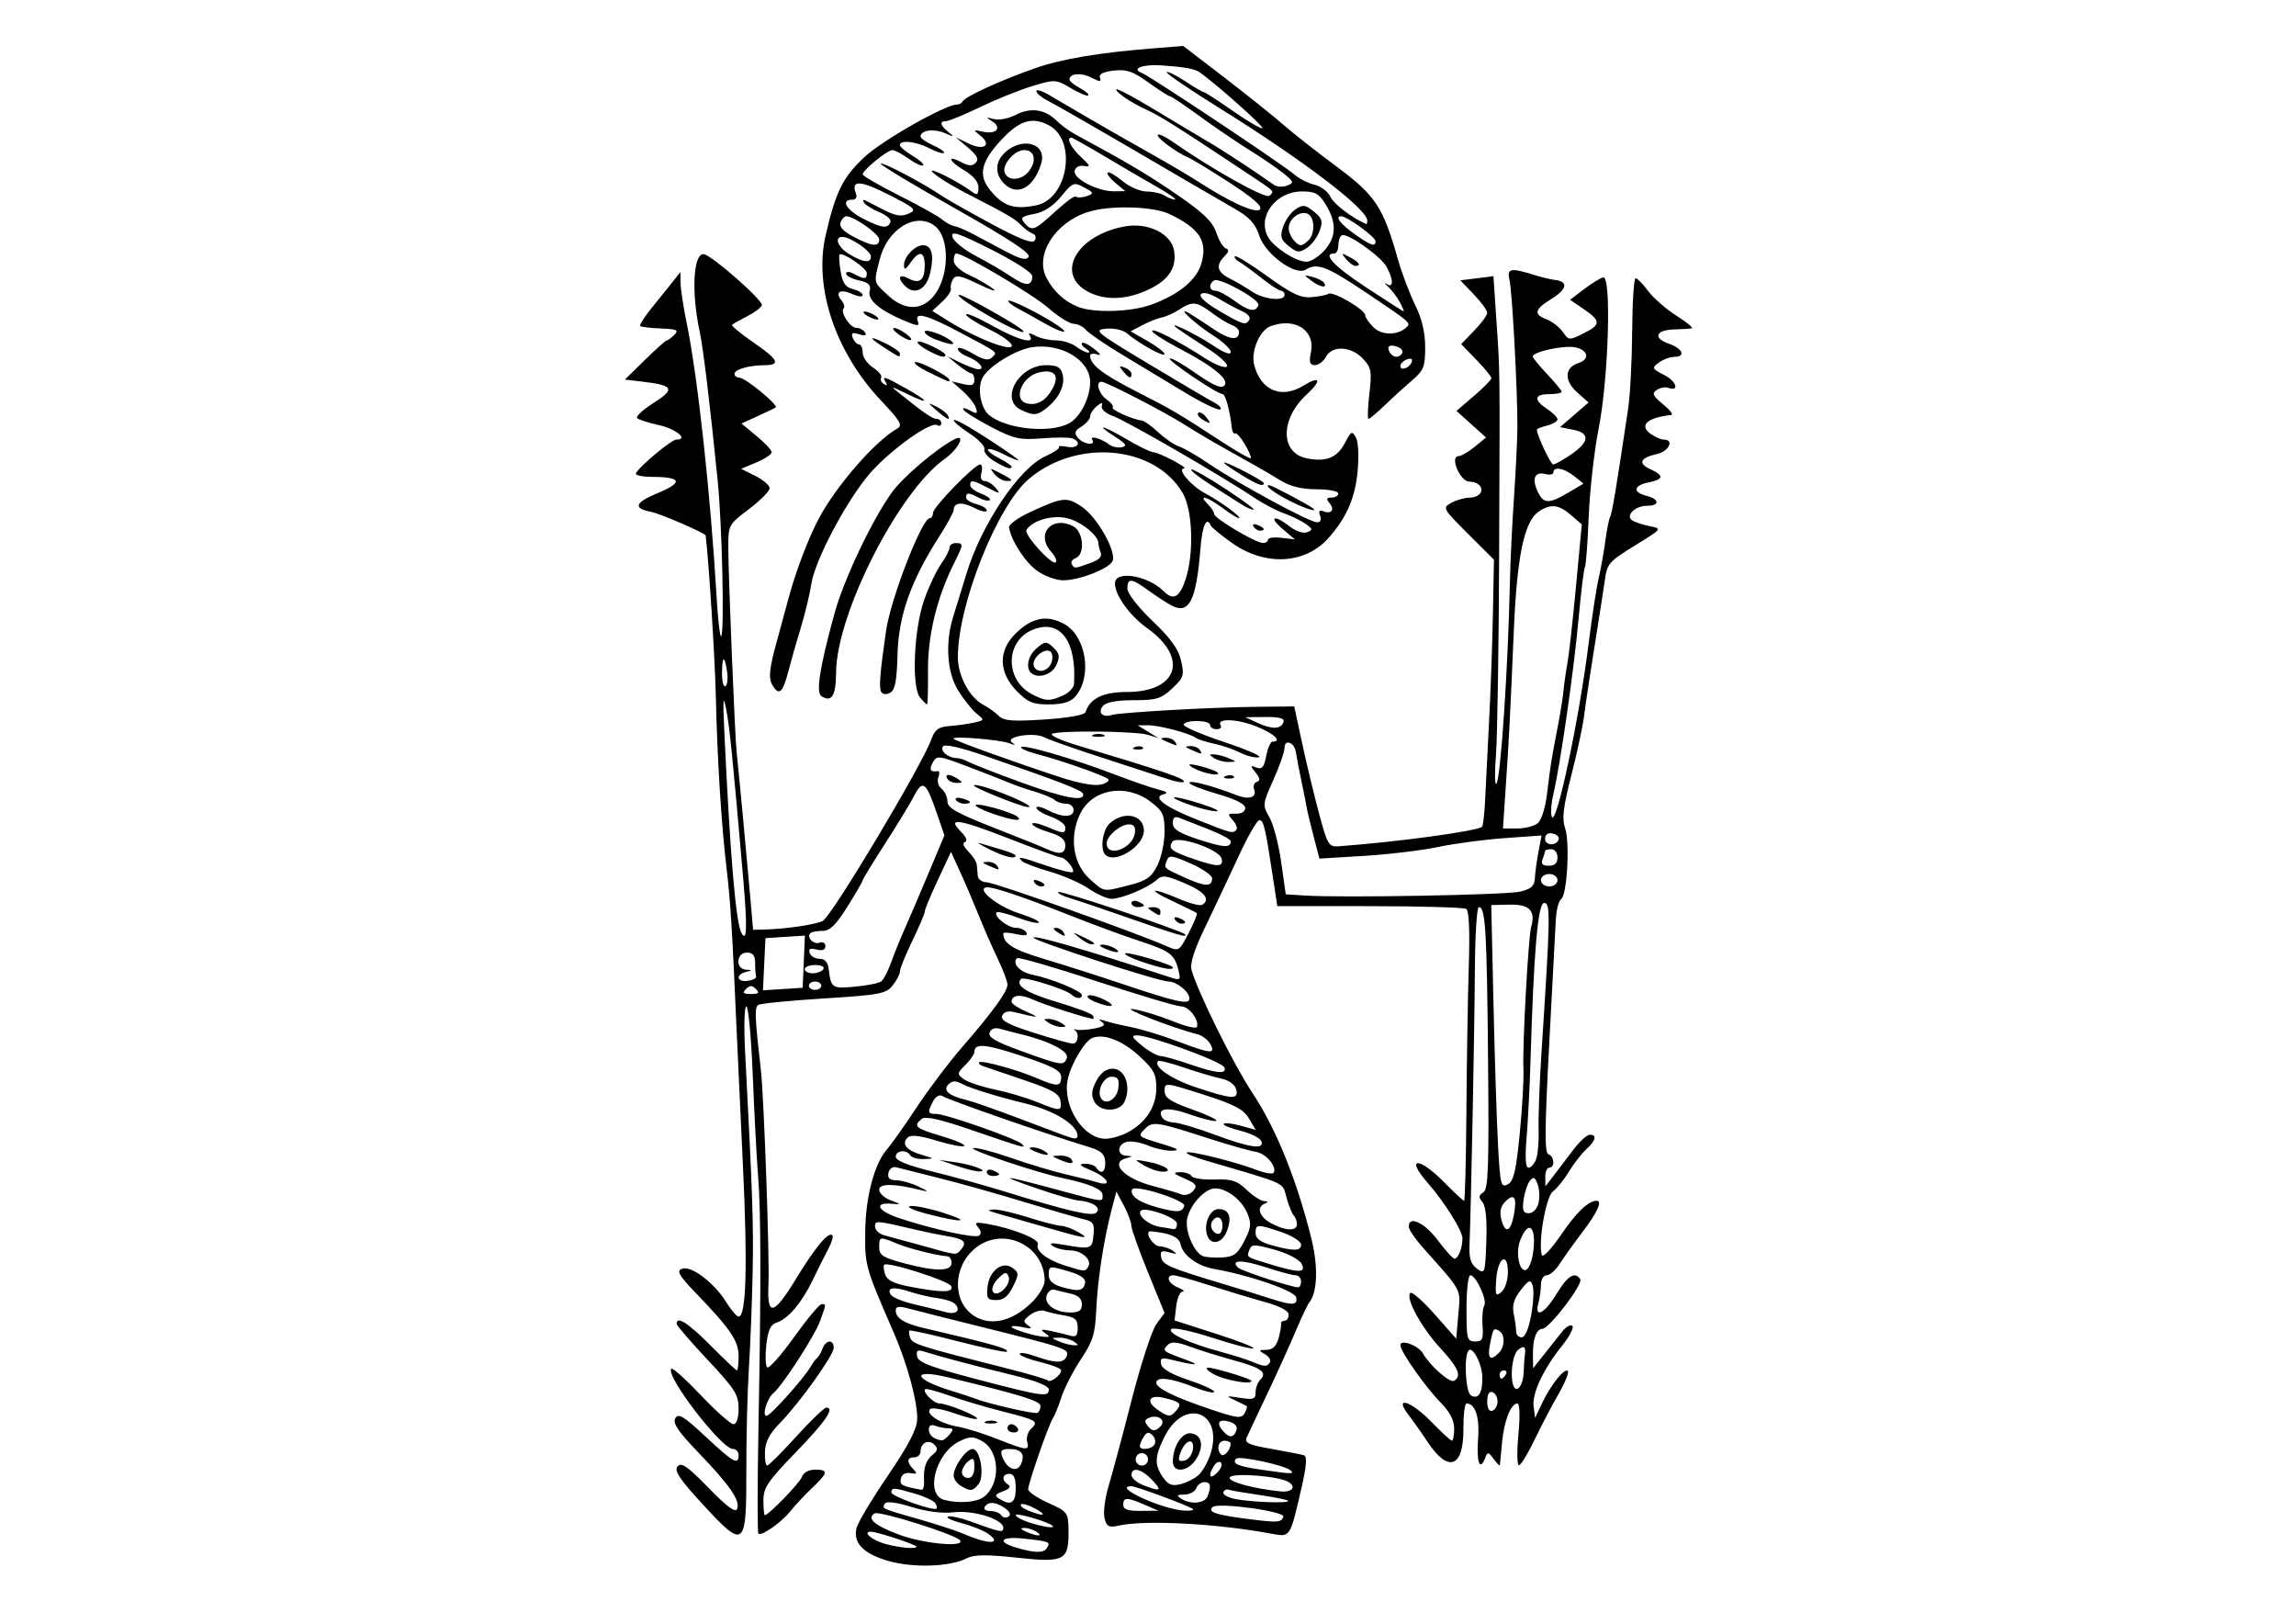 <?xml version="1.0" encoding="UTF-8"?>
<svg width="297mm" height="210mm" version="1.1" viewBox="0 0 1052.4 744.09" xmlns="http://www.w3.org/2000/svg">
<g transform="translate(0 -308.27)">
<path d="m407.12 1023.6c-11.441-3.334-16.213-8.301-14.509-15.101 0.63-2.514 7.089-13.303 14.354-23.976 9.379-13.778 13.275-21.248 13.439-25.762 0.279-7.69-4.473-25.35-10.64-39.535-13.204-30.374-13.335-30.836-13.178-46.448 0.162-16.067 4.219-31.359 10.06-37.917 1.857-2.085 7.889-10.617 13.404-18.958 5.515-8.342 14.84-20.712 20.722-27.49 14.221-16.385 21.008-25.723 21.008-28.904 0-1.438-2.025-6.827-4.499-11.976-2.474-5.148-6.379-14.052-8.677-19.787-2.298-5.735-6.096-14.626-8.441-19.758l-4.263-9.331-6.019 12.861c-3.31 7.074-6.019 13.605-6.019 14.514 0 0.909-2.559 6.936-5.688 13.394-3.128 6.458-5.688 12.775-5.688 14.039s-1.515 4.169-3.367 6.455c-3.055 3.773-5.97 4.321-31.494 5.917-15.47 0.968-28.993 2.294-30.05 2.948-1.78 1.1-1.602 5.625 1.179 29.899 1.422 12.411 4.049 86.628 3.478 98.264-0.731 14.914 2.383 14.22 12.762-2.844 8.62-14.172 14.76-21.514 16.52-19.754 0.554 0.554-0.297 3.412-1.891 6.352-1.594 2.94-4.72 9.184-6.947 13.876-4.921 10.372-11.409 18.111-16.549 19.742-2.9 0.92-4.079 3.384-4.865 10.169-0.571 4.925-0.411 9.606 0.355 10.403 0.766 0.797 6.288-5.388 12.272-13.745 5.983-8.357 11.687-15.194 12.675-15.194 2.199 0 2.236-0.448-0.621 7.583-2.396 6.735-17.247 29.71-21.445 33.177-2.936 2.424-5.361 10.427-3.16 10.427 1.737 0 17.195-17.237 20.226-22.553 0.954-1.673 2.296-3.468 2.982-3.989s1.799-2.441 2.472-4.266c1.51-4.092 5.135-4.378 5.135-0.405 0 3.438-15.885 25.602-24.945 34.806-4.438 4.508-6.411 8.343-6.585 12.797-0.137 3.498 0.326 6.36 1.029 6.36 0.702 0 6.69-5.972 13.305-13.271 6.615-7.299 12.827-13.271 13.803-13.271 4.056 0-0.282 6.331-14.143 20.638-12.731 13.14-14.693 16.066-14.693 21.91 0 3.709 0.285 6.744 0.632 6.744 1.741 0 15.95-14.66 16.998-17.537 0.717-1.968 3.161-3.318 6.008-3.318 6.28 0 6.057 1.38-1.362 8.429-3.389 3.22-7.868 8.005-9.953 10.633-4.123 5.197-13.269 11.589-14.632 10.226-0.466-0.466-0.447-22.39 0.042-48.719 1.219-65.607 1.166-98.386-0.187-115.17-0.63-7.82-1.719-28.509-2.42-45.974-0.701-17.465-2.027-31.755-2.948-31.755-0.935 0-1.179 9.41-0.553 21.328 3.426 65.166 3.877 78.469 3.427 100.95-0.272 13.555-1.044 33.177-1.716 43.604-0.672 10.427-1.196 31.467-1.163 46.755 0.076 35.701-0.82 36.397-20.017 15.543-10.636-11.554-13.162-15.36-11.511-17.349 1.691-2.038 4.529-0.072 14.188 9.827 8.687 8.903 12.373 11.594 13.142 9.592 1.452-3.783-3.414-10.823-17.856-25.835-9.232-9.596-11.771-13.376-10.504-15.639 1.378-2.463 3.796-0.998 13.847 8.389 12.717 11.878 15.165 13.254 15.165 8.529 0-1.564-1.172-2.844-2.604-2.844-5.262 0-31.204-33.81-28.227-36.787 0.566-0.566 6.669 4.92 13.561 12.192 6.892 7.271 13.598 13.221 14.901 13.221 1.478 0 2.369-2.701 2.369-7.177 0-6.32-1.693-8.98-14.179-22.276-7.798-8.304-14.197-15.739-14.219-16.521-0.107-3.851 5.372-0.35 15.58 9.953 6.198 6.256 11.618 11.375 12.044 11.375s0.774-2.921 0.774-6.49c0-7.005-3.527-12.213-19.629-28.986-7.833-8.159-8.929-10.097-6.285-11.111 4.133-1.586 14.741 6.43 20.201 15.266 2.269 3.672 4.848 6.676 5.731 6.676 3.48 0 4.152-23.346 1.982-68.898-1.25-26.233-2.55-54.095-2.889-61.915-1.992-45.908-2.825-59.437-4.553-73.938-2.461-20.656-4.313-50.187-5.009-79.87-0.408-17.413-3.195-61.401-4.646-73.324-0.132-1.087-20.686-10.02-24.938-10.839-8.5-1.637-7.615-4.23 2.938-8.604 11.808-4.894 11.002-7.392-2.401-7.439-4.518-0.015-7.931-0.721-7.583-1.567 1.2-2.921 16.265-15.525 18.556-15.525 5.762 0-0.173-4.936-7.979-6.635-4.788-1.043-9.296-2.492-10.018-3.221-0.722-0.729 2.669-3.85 7.536-6.937 9.988-6.334 9.153-8.087-4.619-9.705l-8.531-1.002 9.179-9c5.049-4.95 9.588-9 10.089-9 0.5 0 2.054-1.144 3.452-2.543 2.126-2.126 1.116-2.597-6.167-2.872-4.79-0.181-9.073-0.692-9.516-1.135-0.443-0.443 1.834-4.056 5.061-8.029 3.227-3.973 7.555-9.356 9.618-11.963l3.751-4.74 0.063 4.981c0.035 2.74 1.269 10.844 2.744 18.01 5.119 24.878 11.024 78.93 13.807 126.37 0.598 10.199 1.531 18.101 2.073 17.559 1.535-1.535 0.421-51.129-1.599-71.176-3.67-36.432-6.617-60.798-8.303-68.64-3.908-18.177-2.841-36.291 2.075-35.252 3.993 0.844 27.001 21.115 26.468 23.319-0.252 1.043-3.248 3.314-6.657 5.048-3.409 1.734-6.558 3.511-6.997 3.95-0.439 0.439 3.894 4.03 9.629 7.98 11.658 8.029 12.88 10.5 5.214 10.538-7.113 0.035-13.745 1.959-13.745 3.987 0 0.921 1.066 1.707 2.37 1.746 2.689 0.081 17.933 12.627 16.544 13.616-0.497 0.354-4.237 2.161-8.31 4.016l-7.407 3.373 6.933 5.715c3.813 3.143 6.933 6.494 6.933 7.447 0 0.953-3.152 3.05-7.005 4.659l-7.005 2.927 6.531 3.26c3.592 1.793 6.531 4.337 6.531 5.654 0 1.317-4.266 5.618-9.479 9.559-9.345 7.063-9.479 7.31-9.47 17.512 0.012 12.839 2.995 86.012 3.822 93.765 1.016 9.512 4.842 50.246 6.233 66.354l1.31 15.167 5.688-0.143c9.579-0.241 23.367-2.327 26.299-3.978 4.263-2.402 45.389-71.167 49.692-83.087 1.669-4.625 3.263-5.783 8.531-6.199 3.563-0.281 8.611-0.993 11.218-1.582 4.711-1.064 4.716-1.089 0.896-4.228-2.114-1.737-5.911-6.522-8.438-10.634-5.018-8.165-5.893-21.923-2.141-33.691 1.092-3.426 3.792-12.201 6.001-19.5 6.884-22.755 24.245-48.597 36.264-53.978 3.968-1.776 6.762-3.682 6.209-4.235-0.553-0.553 1.157-0.592 3.8-0.087 4.922 0.941 6.787-2.149 2.329-3.86-1.362-0.523-7.647-0.537-13.967-0.031-10.208 0.816-12.79 0.243-23.128-5.138-6.4-3.331-12.162-6.906-12.804-7.944-0.66-1.068 0.561-0.963 2.811 0.241 3.434 1.838 3.822 1.669 2.839-1.233-0.626-1.849-3.38-5.319-6.119-7.711l-4.98-4.35 5.214 1.238c4.04 0.959 5.214 0.551 5.214-1.812 0-1.677-0.64-3.068-1.422-3.091-0.782-0.023-3.555-1.781-6.162-3.906l-4.74-3.864 6.067 2.958c3.337 1.627 7.013 2.958 8.169 2.958 3.357 0 0.042-3.863-4.941-5.758-2.506-0.953-4.555-2.577-4.555-3.611 0-1.033 3.04-0.085 6.756 2.107 4.986 2.942 7.312 3.43 8.879 1.863 2.587-2.587 3.605-1.783-14.359-11.348-15.52-8.264-21.376-9.818-19.605-5.202 0.871 2.27-0.075 2.236-5.959-0.217-11.443-4.771-17.179-9.634-16.124-13.671 0.733-2.801-0.36-3.887-4.918-4.888-3.223-0.708-5.859-2.102-5.859-3.099 0-1.1 1.441-1.041 3.667 0.151 4.761 2.548 5.815 2.474 5.8-0.407-0.011-2.25-11.174-9.826-12.509-8.491-0.348 0.348-0.119 3.799 0.509 7.67 0.865 5.333 2.229 7.31 5.629 8.163 2.468 0.619 4.487 1.869 4.487 2.776s-2.136 0.676-4.748-0.513c-5.461-2.488-8.17-0.951-5.018 2.847 1.182 1.425 1.661 3.078 1.065 3.675-1.762 1.762 2.912 8.993 5.812 8.993 1.466 0 3.249 0.945 3.962 2.099 0.872 1.411-0.018 1.681-2.72 0.824-3.139-0.996-3.768-0.627-2.878 1.693 0.626 1.632 1.901 2.968 2.832 2.968 0.931 0 1.693 1.687 1.693 3.748 0 2.061 2.126 5.141 4.723 6.843 2.598 1.702 4.29 3.796 3.761 4.652-0.529 0.857 0.036 2.175 1.257 2.929 1.386 0.857 1.712 0.55 0.867-0.817-1.936-3.133-0.78-2.787 9.059 2.713 10.995 6.145 11.459 7.857 0.713 2.633-7.833-3.808-7.925-3.811-3.318-0.12 11.302 9.055 14.943 11.543 16.888 11.543 1.139 0 2.07 0.903 2.07 2.008 0 1.104-0.849 1.483-1.888 0.841-3.041-1.88-22.1 11.888-31.109 22.472-10.682 12.55-24.961 39.605-26.562 50.33-0.685 4.591-2.838 13.549-4.783 19.906-1.945 6.357-4.584 15.611-5.865 20.563-2.523 9.759-4.386 11.075-7.485 5.285-1.492-2.787-0.977-7.423 2.051-18.484 2.223-8.12 4.725-17.324 5.559-20.452 3.299-12.376 9.178-27.855 14.042-36.969 8.006-15.004 25.889-35.482 35.856-41.061 2.607-1.459 1.449-3.458-7.464-12.883-20.816-22.012-30.822-51.78-25.383-75.514 4.607-20.103 7.887-26.744 17.771-35.981 8.355-7.808 37.16-24.145 42.572-24.145 1.017 0 2.134-0.64 2.482-1.422 0.927-2.086 17.639-9.754 32.861-15.077 12.765-4.464 29.743-7.303 55.934-9.352l12.33-0.965 18.918 14.521c10.405 7.986 22.48 17.646 26.833 21.465 4.353 3.82 15.383 12.49 24.511 19.268 17.92 13.307 21.308 18.433 28.187 42.656 1.777 6.256 5.304 15.595 7.837 20.753 3.118 6.347 4.607 12.622 4.607 19.418 0 8.972-0.652 10.597-6.124 15.268-3.368 2.876-8.999 8.001-12.513 11.39-3.514 3.389-6.813 6.162-7.333 6.162-0.519 0-0.343-5.18 0.392-11.512 1.205-10.38 0.911-11.965-2.988-16.115-5.39-5.737-14.075-6.154-16.934-0.811-1.116 2.085-3.386 3.792-5.043 3.792-2.372 0-2.759-1.277-1.815-5.996 2.013-10.065-7.487-16.068-18.651-11.784-4.775 1.833-8.87 11.331-7.454 17.29 2.857 12.023 12.448 16.204 22.672 9.885 7.701-4.759 8.561-2.478 1.515 4.019-12.374 11.412-12.22 27.029 0.29 29.376 8.798 1.65 13.732-0.417 17.254-7.229 2.749-5.315 3.224-5.548 4.967-2.434 1.111 1.986 1.445 8.613 0.788 15.65-1.134 12.139-5.162 21.321-13.38 30.496-10.812 12.071-29.126 12.947-44.343 2.121-4.915-3.496-9.22-7.031-9.568-7.855-1.893-4.487-3.895-0.103-4.727 10.351-1.908 23.99-5.179 30.517-13.182 26.306-2.315-1.218-7.108-4.33-10.651-6.914-7.813-5.699-9.673-5.867-9.673-0.871 0 2.212 4.849 8.457 11.491 14.797 8.402 8.02 11.935 12.935 13.141 18.283 1.512 6.706 1.171 7.761-4.108 12.693-5.057 4.724-7.205 5.379-17.648 5.379-7.923 0-12.631 0.893-14.11 2.675-2.48 2.988-0.141 5.418 3.954 4.108 3.666-1.172 44.985-3.522 65.898-3.747l17.857-0.192 3.672 17.063c2.019 9.384 5.51 23.888 7.756 32.229 3.775 14.019 4.442 15.141 8.805 14.821 27.295-2.001 63.876-6.989 65.868-8.981 0.492-0.492 1.135-6.272 1.43-12.846s1.099-22.616 1.787-35.65 1.47-34.987 1.739-48.784l0.489-25.086-11.885-11.86c-11.59-11.566-11.781-11.918-7.702-14.185 2.301-1.279 6.052-2.355 8.337-2.392 7.377-0.119 7.319-7.146-0.061-7.353-4.301-0.121-9.117-11.672-4.867-11.672 1.139 0 4.429-1.919 7.311-4.266l5.242-4.266-13.55-12.203 7.995-6.843c4.397-3.764 7.995-7.441 7.995-8.172 0-0.731-3.118-4.54-6.93-8.464l-6.929-7.134 5.982-6.171c3.29-3.394 5.982-7.071 5.982-8.17 0-1.099-2.773-4.898-6.162-8.441l-6.162-6.443 15.167-1.896 1.336 19.906c1.697 25.279 1.614 18.248 1.27 108.06-0.162 42.23-0.814 83.351-1.45 91.381-0.636 8.03-0.554 13.996 0.182 13.259 1.937-1.938 5.383-53.173 6.209-92.317 0.198-9.384 1.037-26.874 1.865-38.865 0.828-11.991 1.532-26.494 1.565-32.229 0.096-16.418-2.385-62.602-3.628-67.557-1.292-5.15 0.586-5.573 10.673-2.405 3.643 1.144 8.28 2.277 10.306 2.519 6.107 0.728 5.418 4.219-1.699 8.617-7.893 4.878-8.402 7.094-2.175 9.461 2.501 0.951 5.807 3.526 7.346 5.723 2.747 3.922 2.919 3.933 9.62 0.594 7.928-3.951 7.88-5.703-0.306-11.252l-5.99-4.06 6.386-4.871c3.512-2.679 7.467-5.117 8.789-5.419 3.873-0.885 2.47 46.204-2.062 69.196-2.049 10.394-4.108 28.626-4.576 40.515-0.468 11.889-1.247 22.256-1.73 23.039-0.484 0.783-1.812 11.634-2.951 24.115-2.153 23.578-8.257 65.966-11.546 80.176-1.043 4.506-1.312 9.138-0.597 10.295 2.184 3.533 12.461-45.067 16.739-79.154 1.57-12.513 3.665-26.163 4.655-30.333 0.99-4.171 2.365-11.849 3.056-17.063 0.691-5.214 1.686-10.19 2.211-11.059 0.853-1.413 2.913-13.804 8.248-49.608 0.932-6.256 1.764-22.252 1.849-35.547 0.085-13.295 0.794-24.172 1.575-24.172 0.781 0 3.361 2.625 5.734 5.834 2.372 3.209 8.245 8.327 13.051 11.375 4.806 3.048 7.931 5.65 6.944 5.784-0.986 0.133-4.707 0.347-8.269 0.474-8.356 0.299-9.555 3.969-2.142 6.553 6.319 2.203 7.803 6.002 2.344 6.002-1.886 0-5.035 1.174-6.997 2.608-3.379 2.471-3.245 2.775 2.543 5.768 5.606 2.899 6.994 7.732 1.66 5.779-1.27-0.465-3.589-0.012-5.153 1.005-2.378 1.547-1.913 2.619 2.844 6.547 3.128 2.584 4.834 4.793 3.792 4.911-11.001 1.237-14.862 4.692-9.591 8.582 2.024 1.494 4.797 2.716 6.162 2.716 4.941 0 2.34 5.417-3.184 6.631-7.69 1.689-8.801 4.281-2.972 6.936 6.366 2.901 6.121 4.662-0.841 6.055-6.917 1.383-7.402 4.522-0.948 6.141 6.018 1.51 6.173 4.57 0.232 4.57-5.548 0-10.103 4.636-6.651 6.769 1.263 0.781 4.84 1.939 7.948 2.575 5.645 1.155 5.638 1.164-5.931 8.305-13.015 8.033-13.58 8.669-14.701 16.529-0.442 3.099-1.179 7.98-1.639 10.848-4.05 25.25-7.005 44.525-7.92 51.662-0.601 4.692-3.224 16.856-5.828 27.03-3.684 14.393-4.313 19.709-2.834 23.95 2.302 6.604 0.946 30.9-1.821 32.61-1.089 0.673-2.175 4.962-2.415 9.53-0.239 4.569-1.613 30.429-3.054 57.468-2.039 38.277-2.112 49.33-0.33 49.924 2.752 0.917 3.085 6.134 0.393 6.134-1.043 0-1.867 1.92-1.833 4.266l0.064 4.266 3.667-4.74c2.017-2.607 6.041-7.899 8.942-11.761 2.901-3.862 6.341-7.061 7.645-7.109 3.506-0.13 2.881 2.653-1.483 6.603-2.119 1.918-5.706 6.529-7.971 10.247-2.265 3.718-5.582 7.827-7.372 9.132-3.205 2.337-6.893 23.635-5.05 29.165 0.447 1.34 4.396-2.841 8.777-9.291 6.936-10.215 12.568-15.61 16.291-15.61 2.766 0 0.436 5.227-6.26 14.044-4.033 5.31-8.823 12-10.645 14.868-1.822 2.868-4.494 5.214-5.938 5.214-1.451 0-2.637 1.908-2.652 4.266-0.015 2.346-0.54 6.185-1.169 8.531-1.95 7.276 2.849 4.82 8.337-4.266 5.027-8.323 8.508-10.455 10.859-6.651 1.366 2.21-14.15 22.505-17.324 22.66-2.848 0.139-4.489 4.68-4.379 12.11l0.089 6.006 5.125-6.5c2.818-3.575 6.544-8.267 8.279-10.427 1.735-2.16 3.797-3.287 4.582-2.505 0.785 0.782-1.239 4.741-4.498 8.797-8.767 10.909-14.028 22.04-13.264 28.066l0.674 5.32 3.132-6.635c3.968-8.407 10.345-16.413 11.864-14.894 0.64 0.64-1.237 5.32-4.171 10.399-2.934 5.079-7.878 14.521-10.987 20.982-3.109 6.461-6.365 11.793-7.236 11.849-0.871 0.056-0.984-6.296-0.251-14.117 0.809-8.637 0.627-14.219-0.466-14.219-3.006 0-6.134 8.002-7.04 18.01-0.472 5.214-0.91 9.856-0.972 10.316-0.062 0.46-1.333-0.82-2.822-2.844-2.519-3.422-2.798-3.449-3.99-0.373-2.393 6.173-4.001 1.67-3.189-8.935 0.759-9.915-1.3-16.174-5.32-16.174-0.81 0-1.443 5.301-1.408 11.78 0.096 17.631-6.975 20.15-16.409 5.847-2.612-3.96-6.559-9.546-8.77-12.414-6.919-8.97 1.109-6.461 10.612 3.318 4.56 4.692 8.75 8.531 9.31 8.531s1.019-2.518 1.019-5.596c0-3.767-2.014-7.64-6.162-11.849-7.086-7.191-18.484-23.435-18.484-26.342 0-2.886 8.196 0.098 10.3 3.749 3.338 5.792 12.408 13.746 14.325 12.562 3.555-2.197 1.954-5.951-6.432-15.085-8.697-9.472-15.964-22.862-13.66-25.166 0.734-0.734 5.773 3.689 11.198 9.829l9.863 11.164 0.948-11.131c1.033-12.128 2.221-9.902-16.545-30.997-3.365-3.782-6.137-7.943-6.162-9.247-0.098-5.266 7.218-1.859 13.227 6.162 3.516 4.692 6.995 8.531 7.733 8.531 1.695 0 3.642-4.978 3.642-9.309 0-3.544-8.162-16.561-16.043-25.585-10.245-11.731-3.924-11.88 7.611-0.179 4.626 4.692 8.758 8.531 9.183 8.531 0.425 0 0.903-18.556 1.062-41.235 0.159-22.679 0.651-52.5 1.093-66.268 0.522-16.286 0.108-25.463-1.187-26.264-1.095-0.677-21.024-1.241-44.287-1.255l-42.296-0.025-2.206-14.472c-3.332-21.863-4.072-24.899-6.065-24.899-1.008 0-5.284 7.465-9.501 16.589-4.218 9.124-11.06 23.628-15.206 32.231-5.183 10.755-7.155 16.975-6.312 19.906 2.996 10.419 19.281 43.3 27.776 56.081 10.959 16.487 20.456 39.97 27.206 67.267 3.082 12.464 2.694 24.276-0.946 28.791-0.841 1.043-3.681 7.015-6.312 13.271-2.631 6.256-8.435 19.053-12.898 28.438-4.463 9.384-8.738 18.47-9.502 20.19-1.167 2.63 0.627 3.483 11.278 5.364 6.966 1.23 13.652 2.537 14.858 2.906 1.593 0.487 1.265 4.722-1.201 15.491-5.037 21.997-5.096 22.088-13.121 20.563-24.716-4.698-58.155-6.523-70.366-3.841-4.75 1.043-5.684 0.565-6.684-3.421-0.64-2.549 0.221-9.221 1.913-14.828 1.692-5.607 6.461-23.418 10.598-39.58 4.137-16.162 9.207-31.684 11.266-34.492l3.744-5.107-7.561-18.512c-4.159-10.182-7.597-19.827-7.641-21.435-0.044-1.608-1.611-5.797-3.482-9.309l-3.403-6.386-2.174 8.282c-3.603 13.725-6.434 32.168-7.044 45.901-0.492 11.072-1.528 14.406-7.064 22.75-3.568 5.377-7.586 13.189-8.93 17.36-1.343 4.171-3.061 8.437-3.816 9.479-1.808 2.495-11.403 29.993-11.403 32.678 0 1.147 4.132 3.953 9.182 6.236 8.882 4.014 9.186 4.417 9.306 12.352 0.213 14.097-1.655 15.116-23.44 12.782-14.592-1.564-19.797-1.479-23.486 0.383-7.588 3.83-24.508 4.34-35.702 1.078zm72.749-5.916c1.722-2.786 1.256-2.984-10.031-4.258-11.079-1.252-13.466 1.366-3.792 4.159 8.482 2.449 12.353 2.477 13.823 0.099zm-59.797-0.604c0-0.93-18.019-6.854-20.848-6.854-4.05 0 0.209 3.74 6.249 5.487 6.366 1.841 14.599 2.612 14.599 1.367zm20.029-2.863c-1.564-2.53-37.024-13.736-39.204-12.388-3.722 2.301-0.314 5.335 10.752 9.574 11.048 4.232 30.518 6.158 28.452 2.814zm13.009-2.938c-2.009-1.485-7.492-3.712-12.185-4.949-4.692-1.238-7.576-2.608-6.408-3.045 1.168-0.437 5.86 0.576 10.427 2.251 13.578 4.979 14.94 5.245 14.94 2.918 0-3.928-13.472-8.178-22.644-7.144-5.416 0.611-12.549-0.285-19.499-2.448-6.675-2.078-11.4-2.697-12.088-1.585-1.496 2.421-1.983 2.194 15.366 7.155 8.342 2.385 17.726 5.46 20.854 6.832 10.967 4.811 17.741 4.82 11.237 0.015zm21.941-1.053c-1.564-1.011-4.123-1.791-5.688-1.734-1.875 0.069-1.552 0.659 0.948 1.734 5.212 2.24 8.205 2.24 4.74 0zm7.419-2.692c-1.819-1.819-16.898-6.231-16.898-4.944 0 0.77 2.773 2.289 6.162 3.376 6.516 2.09 12.071 2.901 10.737 1.568zm105.78-4.194c0.828-2.484-30.129-6.687-32.472-4.408-2.342 2.278 1.421 3.547 16.111 5.434 13.758 1.767 15.466 1.66 16.361-1.026zm-127.5-3.83c-4.141-3.028-7.782-3.283-9.404-0.659-0.644 1.043 0.535 1.896 2.62 1.896 2.085 0 4.328 0.867 4.982 1.927 0.655 1.06 2.114 1.356 3.243 0.658 1.325-0.819 0.814-2.174-1.441-3.823zm13.652 0.065c-2.96-1.604-5.856-2.441-6.437-1.861-0.581 0.581 0.988 1.873 3.485 2.872 7.093 2.837 8.907 2.216 2.951-1.011zm-45.697-2.442c-0.67-1.084-4.808-3.023-9.195-4.309-9.926-2.91-10.788-2.958-10.961-0.608-0.127 1.722 19.151 8.613 20.71 7.403 0.365-0.283 0.116-1.402-0.554-2.486zm95.886 0.696c-8.038-3.49-9.736-3.477-9.736 0.074 0 2.093 2.126 2.824 8.057 2.77l8.057-0.074-6.379-2.77zm22.232 2.025c-1.296-1.296-26.027-10.482-28.219-10.482-9.262 0 14.384 10.789 24.531 11.193 2.52 0.1 4.179-0.22 3.688-0.711zm-95.881-5.59c7.839-5.946 7.409-20.953-0.732-25.523-4.103-2.303-5.549-2.304-10.348-8e-3 -11.07 5.298-16.075 24.542-7 26.914 6.67 1.743 14.775 1.123 18.08-1.385zm-10.498-5.044c-1.825-1.063-3.318-3.2-3.318-4.749 0-4.132 5.72-12.162 8.663-12.162 3.559 0 5.657 12.565 2.694 16.135-2.732 3.292-3.579 3.373-8.04 0.775zm6.162-8.611c0-4.204-0.439-4.607-2.844-2.612-1.564 1.298-2.844 3.535-2.844 4.972 0 1.436 1.28 2.612 2.844 2.612 1.805 0 2.844-1.816 2.844-4.972zm18.958 9.711c0-4.634-0.858-6.635-2.844-6.635-3.381 0-3.76 3.002-0.624 4.94 1.446 0.894 0.636 1.958-2.324 3.053-3.717 1.375-4.035 2.003-1.746 3.45 5.345 3.38 7.538 1.981 7.538-4.808zm87.954 3.637c1.793-4.672 1.377-6.48-1.49-6.48-1.452 0-3.132 1.28-3.732 2.844-0.6 1.564-3.038 2.857-5.416 2.873-3.488 0.024-3.775 0.385-1.481 1.867 4.371 2.825 10.839 2.236 12.12-1.103zm36.899 2.094c-0.498-0.498-6.398-1.694-13.113-2.659-6.715-0.965-13.061-2.05-14.104-2.413-1.043-0.363-2.143 0.194-2.444 1.237-0.302 1.043 2.258 2.423 5.688 3.068 7.684 1.444 25.212 2.005 23.974 0.767zm0.153-8.648c-4.225-2.611-24.704-4.299-26.794-2.209-1.822 1.822 10.302 5.256 23.122 6.547 5.313 0.535 7.458-1.999 3.672-4.338zm-167.01-0.4c-0.357-6.087 0.823-9.609 4.084-12.188 2.164-1.712 2.317-2.784 0.639-4.487-2.601-2.64-6.327-0.849-6.327 3.042 0 1.502-1.28 2.732-2.844 2.732-3.464 0-3.655 2.201-0.474 5.467 1.91 1.962 1.648 2.311-1.353 1.801-2.301-0.391-3.973 0.579-4.377 2.539-0.601 2.918 0.312 3.408 9.5 5.102 0.77 0.142 1.288-1.661 1.15-4.008zm104.56-0.474c-4.816-5.127-9.479-6.239-9.479-2.262 0 1.363 2.346 3.405 5.214 4.538 8.214 3.246 9.04 2.805 4.266-2.276zm21.257-2.273c1.786-1.609 4.213-5.853 5.394-9.432 6.379-19.328-11.616-26.524-20.886-8.353-4.668 9.151-4.838 13.091-0.811 18.84 2.393 3.416 4.145 4.094 8.057 3.118 2.75-0.686 6.461-2.564 8.246-4.173zm-11.778-6.169c0-7.013 4.236-13.569 8.382-12.973 5.045 0.725 6.017 6.141 2.159 12.029-3.717 5.674-10.54 6.285-10.54 0.944zm9.165-5.533c0.805-5.668-3.428-4.61-5.656 1.413-1.304 3.524-0.993 4.191 1.715 3.675 1.819-0.347 3.592-2.636 3.941-5.088zm12.895 6.018c-0.777-0.777-2.206-0.157-3.176 1.377-2.919 4.616-2.043 6.667 1.383 3.24 1.763-1.763 2.569-3.84 1.793-4.617zm31.876 3.523c-2.656-2.346-23.417-6.811-24.878-5.35-2.18 2.18 0.729 3.49 11.104 5 14.53 2.116 15.81 2.148 13.774 0.35zm-123.33-3.32c1.638-4.268-0.246-6.464-5.543-6.464-3.553 0-4.296 0.737-3.344 3.318 2.276 6.169 7.075 7.868 8.887 3.147zm58.02-1.725c0-1.564-1.28-2.844-2.844-2.844s-2.844 1.28-2.844 2.844 1.28 2.844 2.844 2.844 2.844-1.28 2.844-2.844zm37.888-7.109c0.016-0.782-1.251-1.422-2.815-1.422-2.903 0-3.884 4.015-1.551 6.348 1.273 1.273 4.309-2.153 4.366-4.926zm-93.307-1.004c-0.485-1.855 0.325-4.501 1.799-5.879 3.659-3.418 2.712-3.994-13.136-7.986-7.6-1.914-18.5-5.155-24.224-7.202-5.724-2.047-10.751-3.378-11.171-2.957-1.334 1.334 3.924 6.543 6.605 6.543 3.582 0 18.164 5.972 17.123 7.013-0.468 0.468-5.153-0.677-10.411-2.544-5.258-1.867-10.241-2.714-11.074-1.881-2.223 2.223 4.755 6.67 12.554 7.999 3.729 0.636 11.899 3.182 18.155 5.658 13.758 5.446 14.907 5.549 13.779 1.236zm-9.039-6.106c0-1.043 0.803-1.896 1.784-1.896 0.981 0 2.311 0.853 2.956 1.896 0.644 1.043-0.158 1.896-1.784 1.896-1.626 0-2.956-0.853-2.956-1.896zm-9.953-3.151c1.303-0.526 3.436-0.526 4.74 0 1.303 0.526 0.237 0.956-2.37 0.956-2.607 0-3.673-0.43-2.37-0.956zm77.358 10.57c0.701-1.134 0.289-3.046-0.915-4.25-1.655-1.655-2.625-1.498-3.977 0.639-0.983 1.555-1.801 3.468-1.817 4.25-0.045 2.19 5.273 1.683 6.708-0.639zm-93.946-4.574c1.924-2.318 1.821-2.844-0.561-2.844-1.607 0-4.27-0.518-5.92-1.151-1.926-0.739-2.999-0.117-2.999 1.738 0 2.553 2.329 4.498 5.929 4.951 0.654 0.082 2.252-1.13 3.55-2.694zm131.46-1.799c0.645-1.681-0.435-3.219-2.784-3.965-4.978-1.58-6.622 0.169-3.59 3.822 3.008 3.625 5.021 3.67 6.374 0.143zm-34.566-5.387c-1.017-1.017-3.282-1.299-5.034-0.627-2.598 0.997-2.75 1.746-0.824 4.067 1.832 2.208 2.959 2.348 5.034 0.627 1.736-1.441 2.025-2.866 0.824-4.067zm39.305-5.854c-0.356-0.238-2.781-1.437-5.387-2.665-4.343-2.045-4.145-2.138 2.37-1.109 6.127 0.967 7.109 0.621 7.109-2.502 0-1.993 0.949-4.573 2.11-5.733 3.418-3.418 0.613-5.506-12.012-8.942-6.545-1.781-15.566-4.591-20.046-6.243-6.084-2.244-8.691-2.459-10.301-0.849-2.683 2.683-2.428 2.896 8.019 6.71 7.893 2.882 5.015 2.88-6.823-3e-3 -4.015-0.978-4.805-0.586-4.266 2.12 0.432 2.17 4.768 4.684 12.511 7.254 6.517 2.163 11.849 4.609 11.849 5.436 0 0.826-4.297-0.192-9.549-2.262-10.368-4.087-16.992-4.835-16.992-1.917 0 2.538 8.344 6.628 24.883 12.198 12.18 4.102 14.156 4.333 15.563 1.82 0.886-1.583 1.319-3.073 0.963-3.312zm-10.508-12.754c-5.816-1.682-10.71-5.647-5.79-4.691 6.21 1.206 18.493 5.134 18.493 5.913 0 1.316-5.884 0.75-12.704-1.222zm-83.984 12.699c0-2.266-8.752-4.977-42.242-13.083-17.377-4.206-16.165 0.839 1.481 6.167 4.171 1.259 8.863 2.803 10.427 3.43 5.915 2.373 27.55 7.356 28.912 6.659 0.782-0.4 1.422-1.828 1.422-3.173zm62.423 1.889c2.463-2.968 1.568-3.817-5.905-5.601-6.658-1.589-8.443 1.521-3.044 5.303 5.21 3.649 6.142 3.68 8.949 0.299zm147.07-3.961c0-1.912-1.067-3.831-2.37-4.266-1.501-0.5-2.37 1.064-2.37 4.266s0.869 4.766 2.37 4.266c1.303-0.434 2.37-2.354 2.37-4.266zm-7.008-11.562c-0.217-5.787-4.369-13.714-6.215-11.868-2.314 2.314-1.492 19.108 1.01 20.654 3.461 2.139 5.487-1.282 5.205-8.787zm-198.69 6.121c0-1.694-5.767-3.998-16.589-6.627-16.23-3.943-33.61-8.563-40.816-10.85-2.766-0.878-3.455-0.339-2.946 2.305 0.523 2.715 6.324 4.935 27.19 10.407 30.261 7.935 33.161 8.352 33.161 4.765zm217.65-7.721c0.132-3.495 0.369-7.082 0.528-7.971 0.692-3.866-0.357-4.762-3.003-2.565-3.743 3.106-4.018 19.29-0.304 17.865 1.397-0.536 2.647-3.834 2.779-7.329zm-211.97-1.1c0-0.811-4.266-2.498-9.479-3.749-5.214-1.251-9.479-2.942-9.479-3.757 0-0.816 3.199-0.342 7.109 1.054 9.337 3.332 13.106 3.313 14.405-0.074 1.228-3.199-0.536-3.799-39.525-13.461-14.598-3.617-29.314-7.335-32.703-8.262-4.627-1.266-6.162-1.079-6.162 0.749 0 3.668 3.825 6.04 13.271 8.23 30.776 7.133 38.926 9.458 37.643 10.742-0.449 0.449-10.534-1.694-22.411-4.763-11.877-3.069-21.889-5.285-22.249-4.924-0.36 0.36-0.168 1.924 0.427 3.475 1.043 2.717 4.848 3.909 44.226 13.853 9.751 2.462 18.204 4.952 18.784 5.532 1.232 1.232 6.143-2.479 6.143-4.643zm203.8 1.939c0.644-1.043 0.268-1.896-0.836-1.896-1.104 0-2.008 0.853-2.008 1.896s0.376 1.896 0.836 1.896c0.46 0 1.363-0.853 2.008-1.896zm-108.14-5.571c0.605-0.979-0.411-2.659-2.258-3.734-3.06-1.781-2.997-1.96 0.703-2.012 2.786-0.04 4.52-1.694 5.525-5.271 0.805-2.868 1.325-5.853 1.153-6.635-0.171-0.782 0.542-1.422 1.585-1.422s1.896-1.256 1.896-2.791c0-1.784-3.931-3.877-10.901-5.803-5.996-1.657-17.393-5.093-25.328-7.636-7.935-2.543-15.4-4.624-16.589-4.624-3.77 0-2.332 3.845 2.104 5.628 2.346 0.943 3.293 1.769 2.103 1.835-1.189 0.066-2.507 3.072-2.928 6.681l-0.766 6.561 18.988 6.097c10.443 3.353 18.144 6.378 17.113 6.722-1.031 0.344-9.538-1.87-18.903-4.92-9.439-3.074-17.773-4.826-18.7-3.933-1.899 1.831 8.38 6.557 22.526 10.356 5.214 1.4 11.612 3.422 14.219 4.494 6.112 2.512 7.129 2.561 8.459 0.409zm104.91-4.287c2.82-2.82 2.96-8.453 0.253-10.126-2.59-1.601-2.882-1.175-4.294 6.239-1.223 6.422 0.168 7.76 4.041 3.886zm-194.89-5.308c-1.564-1.011-4.55-1.791-6.635-1.734-3.792 0.104-3.792 0.104 0 1.734 2.085 0.896 5.071 1.676 6.635 1.734 2.528 0.093 2.528-0.1 0-1.734zm187.46-7.162c-0.285-3.939 0.064-8.101 0.772-9.249 1.497-2.421-3.767-13.922-6.372-13.922-0.966 0-1.757 6.825-1.757 15.167 0 14.089 0.28 15.167 3.937 15.167 3.382 0 3.864-1.01 3.42-7.162zm-200.73 3.188c-2.162-1.536-1.481-1.735 2.844-0.829 3.128 0.655 7.181 1.635 9.005 2.177 2.522 0.749 3.318-0.123 3.318-3.634 0-3.735-1.179-4.817-6.162-5.654-3.389-0.569-7.441-1.51-9.005-2.091-1.564-0.581-4.546 0.234-6.626 1.809-3.268 2.476-3.397 3.134-0.948 4.84 2.15 1.497 1.575 1.7-2.379 0.837-2.867-0.626-5.214-0.719-5.214-0.208 0 1.075 10.958 4.42 15.167 4.63 2.528 0.126 2.528-0.083 0-1.878zm223.03-8.111c1.016-5.604 1.317-11.7 0.67-13.545-1.028-2.932-1.719-2.666-5.47 2.103-3.125 3.973-3.995 6.949-3.197 10.938 0.603 3.014 1.096 6.654 1.096 8.087 0 1.434 1.137 2.607 2.527 2.607 1.563 0 3.232-3.888 4.374-10.19zm-229.19-5.522c3.392-3.241 6.162-7.81 6.162-10.165 0-16.424-19.412-25.378-32.019-14.77-10.29 8.659-10.284 24.764 0.014 31.026 7.479 4.548 17.077 2.286 25.845-6.091zm-20.026-7.298c0.753-7.534 6.941-12.215 11.556-8.742 2.895 2.179 2.904 2.85 0.119 8.526-2.179 4.44-4.315 6.162-7.646 6.162-4.044 0-4.548-0.745-4.029-5.946zm9.682-4.817c-0.906-2.361-1.699-2.208-4.842 0.935-2.067 2.067-3.143 4.753-2.392 5.969 1.949 3.154 8.642-3.233 7.234-6.904zm-24.658 12.445c-0.978-0.978-4.506-2.123-7.841-2.545-3.334-0.422-9.036-1.749-12.67-2.948-7.522-2.482-10.895-1.973-8.838 1.335 0.774 1.244 5.652 3.24 10.84 4.434 5.189 1.195 11.566 2.776 14.173 3.514 4.952 1.402 7.393-0.732 4.336-3.79zm58.227 0.25c0-2.556-1.665-4.12-5.214-4.898-2.867-0.628-6.209-1.444-7.426-1.812-1.217-0.368-2.756 0.747-3.421 2.478-1.554 4.05 3.739 7.988 10.736 7.988 4.044 0 5.325-0.903 5.325-3.756zm98.249-3.151c-0.594-3.017-21.281-10.188-37.582-13.027-7.736-1.347-14.468-6.32-15.449-11.411-0.45-2.336-2.983-4.046-7.3-4.929-3.636-0.744-6.85-1.113-7.143-0.821-1.536 1.536 2.295 6.766 4.974 6.791 1.713 0.015 4.395 0.925 5.959 2.02 2.201 1.541 1.841 1.708-1.596 0.736-3.598-1.017-4.315-0.606-3.78 2.171 0.681 3.536 3.612 4.806 28.126 12.186 7.82 2.354 17.631 5.392 21.802 6.75 10.208 3.324 12.714 3.227 11.988-0.465zm97.023-11.494c0-9.672-4.604-6.875-5.339 3.244-0.531 7.302-0.26 7.964 2.37 5.782 1.648-1.368 2.969-5.383 2.969-9.025zm-255.15 6.356c-0.922-2.402-29.142-11.425-30.739-9.828-0.403 0.403-0.208 2.387 0.434 4.409 0.837 2.638 3.964 4.214 11.074 5.581 15.029 2.891 20.385 2.846 19.231-0.162zm61.373-1.534c0.361-1.862-1.995-3.6-6.855-5.056-9.646-2.89-9.81-2.865-9.81 1.519 0 2.59 1.892 4.281 6.162 5.507 7.509 2.157 9.786 1.73 10.504-1.969zm98.981-0.64c0-1.564-1.147-2.844-2.55-2.844-1.402 0-7.548-1.649-13.658-3.665-10.738-3.543-16.34-3.478-12.716 0.146 1.474 1.474 23.158 8.619 27.501 9.062 0.782 0.08 1.422-1.135 1.422-2.699zm83.145-36.349c-1.86-2.241-1.781-3.142 0.392-4.485 2.287-1.414 2.632-11.104 2.173-60.996-0.547-59.413-1.174-69.743-4.234-69.743-0.902 0-1.716 13.01-1.807 28.912-0.157 27.145-1.743 108.33-2.463 126.03-0.245 6.035 0.598 8.689 3.417 10.756 3.634 2.664 3.759 2.301 4.296-12.461 0.363-9.982-0.246-16.169-1.774-18.01zm-243.34 27.818c0-1.564-0.853-2.91-1.896-2.991-5.145-0.399-17.733-3.572-23.163-5.838-7.954-3.32-8.118-3.285-8.118 1.727 0 3.644 1.745 4.735 11.849 7.405 14.152 3.741 21.328 3.639 21.328-0.304zm62.614 1.813c1.94-3.138-2.89-7.498-8.341-7.529-2.74-0.015-6.261-0.901-7.825-1.966-2.053-1.398-0.871-1.596 4.249-0.711 13.341 2.306 13.719 2.192 14.35-4.338 0.515-5.33-0.081-6.25-4.74-7.322-2.931-0.674-15.14-4.219-27.131-7.877-11.991-3.659-29.48-8.57-38.865-10.914-9.384-2.344-18.292-4.587-19.794-4.985-1.502-0.397-3.058 0.77-3.457 2.595-0.525 2.4 0.493 3.341 3.679 3.403 2.423 0.047 6.964 1.336 10.092 2.864 4.744 2.318 4.901 2.583 0.948 1.595-12.109-3.025-18.958-3.083-18.958-0.163 0 1.587 2.346 3.775 5.214 4.863 5.097 1.934 5.108 1.969 0.474 1.58-8.323-0.7-6.403 3.286 3.12 6.475 15.186 5.086 34.824 9.448 36.862 8.188 1.246-0.77 1.139-2.11-0.309-3.854-1.859-2.24-1.181-2.494 4.174-1.564 11.638 2.021 24.074 7.019 23.19 9.322-1.153 3.004 4.059 7.107 12.382 9.748 9.053 2.873 9.266 2.885 10.685 0.59zm-19.958-18.255c-8.863-2.566-18.674-5.374-21.802-6.24-4.259-1.18-4.678-1.625-1.669-1.77 2.21-0.107 9.36 1.512 15.888 3.598 6.528 2.085 13.251 3.822 14.94 3.859 1.689 0.037 5.204 1.286 7.81 2.777 6.38 3.647 3.814 3.271-15.167-2.223zm-54.031-6.044c-6.256-1.657-9.669-3.252-7.583-3.545 2.085-0.292 8.91 1.101 15.167 3.097 13.683 4.365 8.386 4.677-7.583 0.447zm171.76 22.83c-1.041-1.945-6.397-4.714-12.294-6.355-9.256-2.576-10.574-2.585-11.537-0.073-1.375 3.584-1.779 3.296 9.428 6.718 13.417 4.096 16.715 4.03 14.403-0.289zm106.05-4.287c1.96-12.5-1.921-16.574-5.877-6.169-2.117 5.569-0.329 14.366 2.716 13.361 1.179-0.389 2.601-3.625 3.16-7.192zm-132.27-6.058c3.15-6.091 3.359-7.983 1.403-12.704-2.548-6.152-9.37-11.42-14.788-11.42-4.494 0-11.124 7.05-12.734 13.541-1.329 5.357 2.86 15.687 7.083 17.465 1.325 0.558 5.318 0.848 8.873 0.645 5.398-0.308 7.073-1.548 10.164-7.526zm-16.89-2.327c-1.969-5.13 1.007-12.319 5.099-12.319 4.875 0 6.264 3.673 3.82 10.1-2.096 5.512-7.171 6.775-8.919 2.219zm6.899-4.735c0-3.998-2.758-5.102-4.74-1.896-1.382 2.237 0.411 5.688 2.956 5.688 0.981 0 1.784-1.706 1.784-3.792zm-119.58 10.596c2.595-3.127 0.898-4.571-6.82-5.806-2.95-0.472-8.775-1.655-12.946-2.629-19.901-4.649-19.906-4.649-19.906-1.671 0 1.573 1.919 3.353 4.266 3.955 2.346 0.603 10.238 2.76 17.537 4.794 16.579 4.62 15.246 4.519 17.87 1.357zm155.6-1.886c0-1.48-3.946-4.01-8.869-5.688-11.185-3.811-11.985-3.782-11.985 0.435 0 2.377 2.221 4.079 7.109 5.448 10.266 2.874 13.745 2.825 13.745-0.196zm-56.875-9.584c0-2.765-14.539-7.968-16.576-5.931-1.919 1.919 3.562 6.578 8.658 7.357 2.791 0.427 5.715 0.904 6.497 1.06 0.782 0.156 1.422-0.963 1.422-2.487zm54.979 0.243c0-1.39-0.64-3.166-1.422-3.947-0.782-0.78-2.277-4.459-3.322-8.174-2.06-7.32 0.975-5.915-36.596-16.943-5.533-1.624-9.679-3.333-9.215-3.797 1.048-1.048 22.502 4.273 31.989 7.934 3.865 1.492 7.416 2.083 7.891 1.315 1.692-2.737-3.62-8.944-8.211-9.595-2.567-0.364-11.952-3.015-20.854-5.893-24.337-7.866-26.358-8.191-29.762-4.787-3.678 3.678-3.728 3.633 7.888 7.138 7.048 2.127 8.198 2.911 4.483 3.058-2.748 0.109-7.774-0.971-11.17-2.399-3.396-1.428-7.759-2.181-9.697-1.675-4.464 1.167-4.622 6.094-0.205 6.386 3.16 0.209 3.16 0.261 0 1.087-7.841 2.049-1.071 9.289 11.849 12.672 5.735 1.502 11.783 3.275 13.441 3.941 1.685 0.677 4.058-0.048 5.384-1.644 1.994-2.403 1.367-3.293-3.962-5.619-5.169-2.256-5.569-2.792-2.178-2.919 2.285-0.085 4.689 0.712 5.344 1.771 0.655 1.059 5.422 1.776 10.593 1.593 7.854-0.278 10.27 0.498 14.666 4.709 2.895 2.773 6.496 5.11 8.003 5.192 1.935 0.106 2.044 0.431 0.37 1.106-4.024 1.624-2.626 6.068 2.844 9.035 6.543 3.55 11.849 3.752 11.849 0.452zm-70.146-26.996c-4.71-2.83-4.698-2.84 1.896-1.629 7.576 1.392 12.263 4.648 6.541 4.544-2.033-0.037-5.83-1.349-8.437-2.915zm169.59 22.695c1.526-8.133 0.168-10.178-3.994-6.015-2.047 2.047-2.641 4.65-1.815 7.944 1.739 6.929 4.307 6.076 5.808-1.929zm-192.35-4.596c-1.555-0.983-4.534-1.837-6.62-1.898-2.085-0.061-11.043-2.626-19.906-5.701-18.546-6.434-16.1-6.244 9.945 0.774 21.675 5.841 20.389 5.697 20.389 2.282 0-2.591-5.917-5.099-18.01-7.634-11.826-2.479-43.507-13.078-41.299-13.817 1.268-0.424 8.946 1.548 17.063 4.382 8.116 2.835 19.449 6.245 25.184 7.577 5.735 1.333 12.347 3.014 14.693 3.735 7.15 2.198 4.816-2.289-2.844-5.466-5.312-2.204-6.059-2.974-2.956-3.046 2.285-0.054 4.681 0.755 5.325 1.798 2.127 3.442 4.343 1.973 4.065-2.696-0.208-3.5-1.851-5.071-6.909-6.608-20.191-6.137-64.438-21.517-67.699-23.532-1.331-0.822-3.074 0.132-4.248 2.325-2.71 5.064-2.528 5.866 1.327 5.858 4.427-9e-3 36.933 11.389 39.339 13.794 2.212 2.211 1.639 2.05-24.646-6.935-13.398-4.58-19.653-5.911-21.328-4.539-3.994 3.273-2.792 4.304 9.162 7.852 6.342 1.883 11.04 3.915 10.439 4.516-0.601 0.601-6.244-0.467-12.54-2.374-8.203-2.484-12.029-2.885-13.497-1.417-2.918 2.918-0.499 5.834 6.529 7.866 5.87 1.698 5.902 1.76 0.966 1.926-2.806 0.094-5.629-0.682-6.273-1.725-1.743-2.82-6.635-2.293-6.635 0.714 0 1.708 5.732 4.011 16.589 6.666 9.124 2.231 23.84 6.297 32.703 9.037 29.904 9.242 40.682 11.736 42.641 9.866 1.231-1.175 0.903-2.412-0.948-3.583zm-49.276-15.057c0-1.01 1.28-1.345 2.844-0.745 1.564 0.6 2.844 1.427 2.844 1.836 0 0.41-1.28 0.745-2.844 0.745s-2.844-0.826-2.844-1.836zm-14.219-2.936-7.583-2.585 7.583 1.078c8.001 1.137 16.024 4.353 10.427 4.18-1.564-0.048-6.256-1.251-10.427-2.673zm47.396-2.811c-3.656-1.571-3.643-1.634 0.362-1.763 2.285-0.073 4.681 0.72 5.325 1.763 1.386 2.242-0.469 2.242-5.688 0zm-11.375-3.792c-2.5-1.074-2.823-1.665-0.948-1.734 1.564-0.057 4.123 0.723 5.688 1.734 3.466 2.24 0.472 2.24-4.74 0zm68.729 25.106c0.858-2.573-22.911-10.07-23.916-7.543-1.145 2.878 3.216 5.952 11.65 8.211 9.156 2.453 11.264 2.338 12.266-0.668zm162.35-1.251c0.633-2.521 0.465-6.435-0.372-8.698-1.221-3.301-1.923-3.613-3.55-1.578-1.115 1.395-2.414 5.309-2.886 8.698-0.681 4.894-0.187 6.162 2.4 6.162 1.864 0 3.75-1.96 4.408-4.583zm-8.575-31.854c1.16-11.762 1.921-25.225 1.692-29.917-0.503-10.297 2.238-60.268 3.562-64.933 2.079-7.326-0.817-10.325-9.79-10.134l-8.511 0.181 1.023 45.5c0.563 25.025 1.504 54.231 2.091 64.903 0.983 17.861 1.336 19.259 4.446 17.594 2.715-1.453 3.793-6.006 5.487-23.194zm7.528 11.622c0.806-2.179 1.316-8.364 1.134-13.745-0.182-5.381 0.39-20.874 1.271-34.43 4.137-63.608 4.24-69.198 1.283-69.198-2.894 0-4.767 21.688-6.303 72.99-0.343 11.47-1.141 27.039-1.773 34.599-0.773 9.243-0.482 13.745 0.887 13.745 1.12 0 2.695-1.783 3.501-3.961zm-125.95-8.169c-0.56-1.458-4.902-3.629-9.65-4.825-4.748-1.196-8.183-2.624-7.632-3.175 0.55-0.55 4.076-0.152 7.834 0.886l6.833 1.887-3.094-5.237c-2.478-4.195-6.632-6.37-20.874-10.93-17.527-5.612-17.781-5.636-17.781-1.708 0 3.202 2.509 4.885 12.761 8.562 7.019 2.517 11.907 4.861 10.864 5.209s-6.573-1.022-12.287-3.045c-9.918-3.51-15.127-2.841-12.388 1.591 0.701 1.134 3.143 2.135 5.428 2.226 2.285 0.09 10.552 2.55 18.373 5.465 16.35 6.095 23.138 7.067 21.614 3.094zm-84.24-2.562c-0.225-5.072-10.702-11.509-24.027-14.761-12.555-3.064-24.886-6.856-28.558-8.783-3.348-1.757-4.818-1.744-6.62 0.057-2.7 2.7 0.229 5.265 8.08 7.076 2.607 0.601 13.271 4.325 23.698 8.274 24.18 9.159 24.376 9.23 26.068 9.408 0.782 0.082 1.393-0.49 1.359-1.272zm22.74-1.384c8.45-4.369 13.344-11.859 13.344-20.419 0-6.429-1.164-8.61-7.857-14.729-7.793-7.123-16.078-10.324-21.42-8.274-3.514 1.348-9.768 11.846-11.307 18.977-2.598 12.042 7.043 27.25 17.275 27.25 2.496 0 6.981-1.263 9.965-2.806zm-15.084-14.24c-1.52-2.841-1.291-5.185 0.93-9.479 4.707-9.102 14.228-6.576 14.228 3.775 0 2.711-1.024 5.953-2.275 7.204-3.519 3.519-10.64 2.69-12.883-1.5zm11.018-6.195c0.473-4.094-0.185-5.197-3.097-5.197-3.689 0-6.883 6.572-4.818 9.913 2.135 3.454 7.329 0.359 7.915-4.716zm-26.536 5.88c-0.486-3.284-3.781-5.165-16.72-9.548-8.863-3.002-17.303-5.874-18.756-6.382-1.453-0.508-2.266-1.299-1.808-1.758 1.096-1.096 17.729 3.492 26.664 7.355 9.111 3.939 10.962 3.84 10.962-0.588 0-2.906-3.602-4.835-17.964-9.62-16.884-5.625-21.849-6.034-21.849-1.8 0 0.981-1.836 3.62-4.08 5.864-3.875 3.875-3.91 4.205-0.699 6.553 1.86 1.36 8.175 3.465 14.033 4.677 5.859 1.212 14.491 3.762 19.183 5.667 11.041 4.481 11.755 4.454 11.033-0.42zm80.545-5.281c-0.588-2.247-3.291-4.178-6.932-4.952-3.283-0.698-10.931-2.965-16.995-5.039-6.064-2.074-11.388-3.409-11.829-2.967-2.439 2.439 5.831 8.178 17.314 12.015 16.684 5.575 19.694 5.728 18.442 0.942zm-5.407-10.085c-0.977-2.546-34.072-14.676-39.999-14.66-2.838 8e-3 -2.42 0.908 2.172 4.671 3.128 2.564 6.967 4.717 8.531 4.784 1.564 0.067 7.536 1.744 13.271 3.727 12.456 4.307 17.282 4.752 16.025 1.478zm-72.215-4.241c1.228-3.201-8.7-8.155-22.81-11.38-1.908-0.436-5.271-1.322-7.473-1.969-2.63-0.772-4.376-0.206-5.088 1.649-0.818 2.131 2.73 4.206 14.431 8.444 18.617 6.742 19.547 6.887 20.94 3.256zm65.793-6.404c-1.048-1.958-3.85-4.039-6.228-4.626-11.022-2.718-35.993-12.517-29.078-11.41 4.111 0.658 12.215 3.133 18.01 5.501 5.795 2.368 10.805 3.569 11.133 2.67 1.163-3.185-3.626-9.429-7.231-9.429-2.011 0-19.517-5.215-38.901-11.588-19.384-6.373-35.73-11.102-36.323-10.509-2.456 2.456 1.376 6.473 7.284 7.638 8.342 1.644 22.423 7.448 22.432 9.246 9e-3 1.927-2.621 1.796-4.827-0.241-2.647-2.444-21.774-8.381-23.012-7.143-2.972 2.972 2.347 6.412 16.325 10.556 8.522 2.526 15.93 5.299 16.463 6.162 0.533 0.863 0.647 1.568 0.254 1.568-2.276 0-22.273-6.363-27.493-8.748-5.896-2.694-9.932-2.28-9.932 1.019 0 0.84 3.199 2.917 7.109 4.615 6.488 2.819 5.501 2.811-6.367-0.053-2.469-0.596-4.406 0.1-5.065 1.818-0.806 2.101 2.753 3.999 14.537 7.753 8.582 2.734 16.621 4.971 17.862 4.971 2.466 0 3.129-4.885 0.836-6.167-0.782-0.437-0.346-0.532 0.969-0.21 1.315 0.322 5.009 0.062 8.21-0.578 4.333-0.867 5.175-1.626 3.297-2.971-1.788-1.281-1.418-1.441 1.269-0.549 2.085 0.692 7.631 2.021 12.323 2.955 4.692 0.933 14.077 3.798 20.854 6.365 15.523 5.881 17.807 6.088 15.291 1.387zm-74.062-9.711c-2.528-1.634-2.528-1.838 0-1.838 1.564 0 4.123 0.827 5.688 1.838 2.528 1.634 2.528 1.838 0 1.838-1.564 0-4.123-0.827-5.688-1.838zm20.854-9.816c-2.607-1.095-3.816-2.345-2.687-2.776 1.129-0.431 4.541 0.514 7.583 2.1 6.207 3.237 2.436 3.757-4.896 0.675zm43.604-1.424c0-3.02-5.791-7.719-9.513-7.719-4.536 0-63.065-19.054-61.951-20.168 1.067-1.067 22.826 5.254 62.453 18.141 4.951 1.61 5.146 1.446 3.946-3.334-1.789-7.129-3.843-8.658-17.704-13.181-6.767-2.208-21.262-7.552-32.21-11.876-23.472-9.27-36.166-13.454-38.477-12.683-3.814 1.271 6.017 8.834 15.376 11.827 5.542 1.773 9.613 3.686 9.047 4.251s-4.938-0.465-9.717-2.29c-4.779-1.825-9.104-2.903-9.612-2.395-1.634 1.634 5.098 7.062 8.76 7.062 1.949 0 4.128 0.944 4.841 2.099 0.902 1.459-0.509 1.702-4.628 0.797-3.259-0.716-5.925-0.877-5.925-0.358 0 4.71 4.359 7.451 18.664 11.736 9.025 2.703 24.94 7.781 35.367 11.283 25.934 8.712 31.281 9.876 31.281 6.807zm-21.358-16.653c-4.97-1.657-8.615-3.433-8.1-3.948 1.001-1.001 21.875 5.128 21.875 6.423 0 1.406-4.63 0.574-13.775-2.475zm-17.506-6.233c-2.5-1.074-2.823-1.665-0.948-1.734 1.564-0.057 4.123 0.723 5.688 1.734 3.466 2.24 0.472 2.24-4.74 0zm-11.487-4.844c-3.47-2.78-3.409-2.82 1.06-0.691 5.803 2.764 6.879 3.639 4.47 3.639-1.017 0-3.506-1.327-5.529-2.948zm-10.316-2.739c-1.709-1.104-1.942-1.849-0.586-1.867 1.242-0.015 2.785 0.824 3.43 1.867 1.455 2.354 0.798 2.354-2.844 0zm-138.02 26.163c-1.769-1.769-2.781-1.769-4.55 0-1.769 1.769-1.264 2.275 2.275 2.275s4.045-0.506 2.275-2.275zm21.937-12.523 0.514-11.955-18.09 1.159-0.567 11.957-0.567 11.957 18.197-1.163 0.514-11.955zm8.018 11.007c0-1.043-1.28-1.896-2.844-1.896s-2.844 0.853-2.844 1.896 1.28 1.896 2.844 1.896 2.844-0.853 2.844-1.896zm27.539-2.016c1.07-0.845 3.104-4.789 4.521-8.765 1.416-3.976 4.107-10.642 5.98-14.813 1.873-4.171 6.779-15.623 10.904-25.45l7.5-17.867-3.619-10.519c-4.832-14.045-6.353-15.157-10.297-7.529-1.813 3.505-7.857 13.444-13.432 22.086-5.575 8.642-10.137 16.114-10.137 16.605 0 0.491-3.13 5.9-6.956 12.02-5.308 8.492-8.021 11.128-11.454 11.128-2.474 0-4.975 0.476-5.557 1.059-1.895 1.895 1.527 5.389 4.252 4.343 1.48-0.568 2.652 0.135 2.652 1.589 0 1.728-1.364 2.25-4.045 1.549-2.916-0.762-3.797-0.316-3.155 1.599 0.49 1.462 2.524 2.657 4.519 2.657 2.455 0 3.812 1.532 4.195 4.74 1.038 8.68 1.511 8.994 12.07 8.029 5.562-0.509 10.989-1.616 12.059-2.461zm-57.399-2.25c-0.261-0.782-0.474-3.555-0.474-6.162 0-3.476-1.011-4.74-3.792-4.74-4.86 0-5.314 7.482-0.474 7.803 3.16 0.209 3.16 0.261 0 1.087-4.867 1.272-4.051 4.749 0.948 4.039 2.346-0.333 4.052-1.246 3.792-2.028zm30.807-3.318c0.665-1.075-0.928-1.896-3.68-1.896-2.668 0-4.851 0.853-4.851 1.896 0 1.043 1.656 1.896 3.68 1.896s4.207-0.853 4.851-1.896zm171.18-25.669c-0.359-0.359-5.323-2.826-11.032-5.484-12.258-5.706-9.919-6.568 2.906-1.071 4.873 2.089 9.636 3.318 10.584 2.732 4.008-2.477 1.102-6.04-8.099-9.927-8.635-3.648-10.191-3.817-12.866-1.397-3.936 3.562-15.983 8.586-20.589 8.586-1.973 0-6.698-2.11-10.499-4.69-3.801-2.579-11.811-6.086-17.801-7.793-5.99-1.707-11.701-3.862-12.691-4.789-2.592-2.426-1.059-2.14 11.295 2.111 6.069 2.088 11.443 3.388 11.942 2.89 1.163-1.163-3.375-6.686-5.493-6.686-0.882 0-11.53-3.881-23.661-8.624-23.245-9.088-28.816-9.9-22.141-3.225 2.422 2.422 3.178 4.312 1.896 4.74-1.315 0.438-0.724 2.12 1.54 4.384 2.02 2.02 3.759 4.74 3.863 6.043 0.104 1.303 0.318 3.65 0.474 5.214s2.009 2.844 4.118 2.844c3.414 0 67.955 22.923 82.428 29.275 5.633 2.473 5.73 2.415 10.084-5.991 2.418-4.668 4.103-8.781 3.744-9.14zm-29.942 2.658c-11.991-4.2-24.655-8.482-28.141-9.514-3.487-1.032-5.914-2.302-5.395-2.821 0.901-0.901 56.146 17.511 57.948 19.313 1.886 1.886-3.51 0.343-24.412-6.978zm19.92 0.283c-0.664-1.075 0.097-1.393 1.784-0.745 3.284 1.26 3.885 2.619 1.158 2.619-0.981 0-2.305-0.843-2.942-1.874zm-10.441-3.813c-2.43-1.571-2.361-1.842 0.474-1.867 1.825-0.015 3.318 0.824 3.318 1.867 0 2.312-0.214 2.312-3.792 0zm-9.479-3.732c0-1.01 1.28-1.345 2.844-0.745 1.564 0.6 2.844 1.427 2.844 1.836 0 0.41-1.28 0.745-2.844 0.745s-2.844-0.826-2.844-1.836zm-44.539-9.517c-0.664-1.075 0.097-1.393 1.784-0.745 3.284 1.26 3.885 2.619 1.158 2.619-0.981 0-2.305-0.843-2.942-1.874zm-20.868-7.605c-3.091-1.328-3.199-1.654-0.586-1.763 1.763-0.073 3.733 0.72 4.378 1.763 1.347 2.18 1.281 2.18-3.792 0zm0-7.664c-4.171-2.075-5.877-3.24-3.792-2.588 2.085 0.652 6.564 1.986 9.953 2.964 3.389 0.979 6.162 2.166 6.162 2.638 0 1.835-5.068 0.596-12.323-3.014zm-112.61 12.95c-4.872-56.011-6.201-69.167-7.814-77.328-1.298-6.572-1.492-4.396-0.844 9.479 2.71 58.001 5.343 88.945 7.956 93.496 2.493 4.342 2.688-2.805 0.701-25.648zm356.13 6.58c5.155-1.226 6.596-2.548 6.8-6.237 0.143-2.575 0.888-8.013 1.657-12.084l1.398-7.403-16.868 1.197c-9.277 0.659-22.968 2.481-30.424 4.049-7.456 1.568-22.772 3.411-34.036 4.095l-20.48 1.244-2.687-10.212c-1.478-5.617-2.884-11.492-3.126-13.056-0.242-1.564-1.346-7.109-2.455-12.323-1.109-5.214-2.24-11.115-2.513-13.114-0.628-4.593-5.236-6.33-5.236-1.974 0 1.781-2.299 8.361-5.108 14.621-4.985 11.108-5.029 11.521-1.806 17.137 1.816 3.165 4.242 12.398 5.39 20.518l2.088 14.763 8.723 0.566c17.038 1.106 92.245-0.255 98.681-1.786zm-179.06-2.984c7.816-1.995 10.061-3.568 12.794-8.969 1.823-3.602 3.316-10.558 3.318-15.458 2e-3 -7.876-0.732-9.469-6.338-13.745-11.368-8.671-26.927-5.937-32.45 5.702-4.987 10.51-3.108 22.881 4.509 29.687 6.804 6.079 5.834 5.93 18.167 2.783zm-11.059-13.938c-2.486-2.486-1.203-11.473 2.054-14.386 6.587-5.89 15.641-3.926 15.641 3.392 0 7.174-13.27 15.419-17.695 10.994zm13.561-9.854c0.421-2.816-0.399-4.048-2.695-4.048-3.955 0-10.234 5.318-10.234 8.667 0 6.76 11.86 2.523 12.929-4.619zm35.415 20.674c0-1.348-4.417-4.401-9.815-6.783-8.564-3.78-9.959-3.956-10.946-1.385-1.394 3.633-1.732 3.317 8.507 7.959 9.029 4.093 12.253 4.148 12.253 0.209zm158.3 0.872c0-1.58-1.685-2.844-3.792-2.844-2.107 0-3.792 1.264-3.792 2.844 0 1.58 1.685 2.844 3.792 2.844 2.106 0 3.792-1.264 3.792-2.844zm-153.9-9.774c-0.844-4.322-20.638-11.112-22.694-7.785-1.922 3.109-0.435 4.298 9.758 7.806 11.077 3.812 13.684 3.808 12.936-0.022zm153.9-0.653c0-2.107-1.264-3.792-2.844-3.792-1.564 0-2.844 0.357-2.844 0.793 0 0.436-0.518 2.142-1.151 3.792-0.825 2.15-0.02 2.999 2.844 2.999 2.731 0 3.995-1.2 3.995-3.792zm-225.61-5.611c0-2.692-2.088-4.341-7.583-5.988-4.171-1.25-7.583-2.947-7.583-3.771 0-0.824 2.959-0.263 6.575 1.248 8.043 3.361 8.592 3.379 8.592 0.284 0-1.355-2.986-3.543-6.635-4.862-3.65-1.32-6.635-3.147-6.635-4.06 0-0.913 2.346-0.437 5.214 1.059 6.761 3.527 11.849 3.484 11.849-0.101 0-1.564-1.536-2.844-3.413-2.844s-4.223-0.75-5.214-1.667c-0.991-0.917-5.214-2.682-9.384-3.924s-9.29-3.012-11.375-3.936c-2.085-0.923-10.419-4.191-18.519-7.262-14.201-5.383-14.796-5.454-16.655-1.981-1.773 3.313-1.111 4.373 2.403 3.85 0.745-0.111 0.819 1.191 0.166 2.893-0.653 1.702 0.017 4.038 1.49 5.191 1.473 1.153 2.678 3.761 2.678 5.798 0 2.952 4.225 5.359 20.854 11.882 11.47 4.499 22.561 8.964 24.646 9.923 6.028 2.771 8.531 2.263 8.531-1.732zm-33.77-14.642c-4.497-1.59-7.779-3.288-7.294-3.773 1.117-1.116 16.759 3.281 19.167 5.388 2.727 2.386-2.614 1.66-11.873-1.615zm0.592-8.438c-8.602-3.595-10.937-5.105-6.635-4.292 7.496 1.417 27.133 9.945 22.75 9.881-1.564-0.023-8.816-2.538-16.115-5.588zm-16.953 2.326c-0.584-0.945 0.645-1.272 2.732-0.727 4.427 1.158 4.986 2.446 1.062 2.446-1.502 0-3.21-0.774-3.794-1.719zm-3.901-9.656c-1.483-2.399 1.027-2.399 4.74 0 2.451 1.584 2.401 1.842-0.362 1.867-1.763 0.016-3.733-0.824-4.378-1.867zm129.87 28.589c0-0.836-4.479-3.263-9.953-5.391-5.474-2.129-11.446-4.471-13.271-5.205-2.469-0.994-3.318-0.407-3.318 2.295 0 2.775 2.789 4.541 11.849 7.502 11.521 3.765 14.693 3.938 14.693 0.8zm150.35-1.073c0.206-1.028-1.119-2.157-2.944-2.509-2.075-0.4-3.318 0.53-3.318 2.483 0 3.298 5.603 3.322 6.262 0.026zm-147.81-4.138c0.697-0.697-0.014-2.685-1.581-4.416-2.576-2.847-2.44-3.134 1.418-2.998 2.55 0.09 4.267-0.966 4.267-2.624 0-1.8-4.495-4.06-12.797-6.434-7.038-2.013-12.797-4.307-12.797-5.097 0-1.399 10.637 1.375 21.487 5.604 5.984 2.332 9.612 1.109 8.134-2.742-0.534-1.391 0.048-2.873 1.293-3.292 1.645-0.554 1.486-1.72-0.58-4.269-2.571-3.17-2.532-3.39 0.404-2.29 2.562 0.96 3.507-0.167 4.477-5.333 0.676-3.602 1.987-6.549 2.913-6.549 4.596 0 0.692-3.686-7.32-6.911-8.939-3.599-18.591-3.912-16.505-0.536 0.598 0.968-0.242 1.76-1.868 1.76s-2.956-0.853-2.956-1.896c0-2.28-10.739-2.563-12.125-0.32-0.536 0.867 7.732 4.473 18.373 8.014 10.641 3.541 17.911 6.723 16.156 7.07-1.755 0.347-5.594-0.597-8.531-2.098-2.937-1.502-8.327-3.358-11.976-4.125-3.65-0.767-7.489-2-8.531-2.74-3.026-2.147-17.083-5.807-22.022-5.733l-4.52 0.067 9.479 5.791-4.74-1.448c-5.755-1.758-41.259-2.111-43.99-0.437-1.073 0.658 4.333 3.083 12.014 5.389 40.151 12.057 49.588 15.299 48.293 16.594-0.477 0.477-3.703-0.086-7.17-1.25-3.467-1.164-16.806-5.506-29.642-9.648-12.836-4.142-25.005-8.423-27.042-9.514-4.728-2.53-18.499-0.292-14.739 2.396 1.783 1.275 1.409 1.378-1.234 0.342-4.335-1.699-27.033-3.525-25.594-2.059 1.05 1.069 27.441 10.576 48.922 17.623 8.422 2.763 15.72 4.073 18.623 3.345 2.626-0.659 4.072-1.805 3.214-2.547-1.933-1.67-21.461-8.525-32.559-11.428-4.537-1.187-7.781-2.625-7.21-3.197 1.297-1.297 24.12 5.396 42.949 12.596 7.82 2.99 16.778 6.072 19.906 6.847 3.987 0.989 4.697 1.644 2.373 2.193-5.503 1.3 0.664 5.863 16.168 11.962 15.448 6.077 15.433 6.073 17.168 4.338zm-21.135-11.402c-12.074-4.27-8.642-4.805 4.465-0.696 6.212 1.948 9.588 3.552 7.503 3.564-2.085 0.014-7.471-1.278-11.967-2.868zm16.352-13.271c1.369-0.548 3.004-0.48 3.634 0.15 0.63 0.63-0.49 1.078-2.488 0.996-2.209-0.091-2.658-0.54-1.145-1.145zm-12.441-2.556c-2.346-0.943-4.266-2.109-4.266-2.591 0-1.048 11.453 2.096 12.896 3.54 1.559 1.559-3.88 0.961-8.631-0.948zm7.109-5.628c-2.528-1.634-2.528-1.826 0-1.734 1.564 0.057 4.55 0.837 6.635 1.734 3.792 1.629 3.792 1.629 0 1.734-2.085 0.057-5.071-0.723-6.635-1.734zm-10.427-3.792c-3.091-1.328-3.199-1.654-0.586-1.763 1.763-0.073 3.733 0.72 4.378 1.763 1.347 2.18 1.281 2.18-3.792 0zm-25.949-1.295c1.369-0.548 3.004-0.48 3.634 0.15 0.63 0.63-0.49 1.078-2.488 0.996-2.209-0.091-2.658-0.54-1.145-1.145zm14.574-2.497c-3.091-1.328-3.199-1.654-0.586-1.763 1.763-0.073 3.733 0.72 4.378 1.763 1.347 2.18 1.281 2.18-3.792 0zm-33.651-3.151c1.303-0.526 3.436-0.526 4.74 0s0.237 0.956-2.37 0.956c-2.607 0-3.673-0.43-2.37-0.956zm203.69 40.594c1.753-1.393 3.544-7.057 4.347-13.745 1.59-13.249 1.898-15.179 4.839-30.333 1.214-6.256 2.441-13.934 2.727-17.063 0.286-3.128 1.078-8.674 1.761-12.323 0.683-3.65 2.441-19.432 3.907-35.073l2.665-28.438-4.911-4.266c-5.708-4.958-9.521-5.344-14.985-1.517-6.522 4.568-9.793 20.314-11.246 54.127-1.782 41.476-2.153 48.685-3.691 71.568l-1.306 19.432h6.456c3.55 0 7.797-1.066 9.437-2.37zm-208.35-13.494c-0.396-1.647-10.062-5.399-44.602-17.313-11.898-4.104-18.889-5.665-19.675-4.393-1.31 2.119 2.48 5.264 6.402 5.311 1.317 0.015 3.877 0.844 5.688 1.841 1.811 0.997 12.676 5.229 24.146 9.405 19.701 7.173 28.937 8.869 28.042 5.149zm91.871-32.954c0.561-1.685-1.859-2.345-8.374-2.284l-9.163 0.086 5.688 2.627c6.624 3.059 10.738 2.911 11.85-0.428zm-90.771-4.482c2.123-6.37 8.039-9.262 18.946-9.262 23.44 0 28.482-15.57 9.444-29.166-8.137-5.811-14.857-15.12-14.868-20.6-0.014-6.151 15.031-3.718 22.365 3.617 4.39 4.39 7.264 2.817 9.999-5.471 3.934-11.92 3.273-31.688-1.322-39.557-12.732-21.801-48.345-25.115-70.405-6.553-14.487 12.19-32.584 57.426-32.651 81.615-0.024 8.612 5.25 18.543 11.673 21.981 2.38 1.274 5.59 3.578 7.132 5.121 2.263 2.263 6.294 2.575 20.887 1.617 10.821-0.711 18.371-2.052 18.8-3.341zm-31.614-9.826c-8.172-8.432-8.404-18.237-0.615-26.026 7.478-7.478 14.423-8.928 22.339-4.665 10.337 5.567 13.208 24.516 5.077 33.501-2.159 2.385-5.821 3.442-11.929 3.442-7.481 0-9.73-0.945-14.873-6.252zm21.341 2.156c2.656-1.21 4.915-3.556 5.021-5.214 1.273-19.964-6.468-30.069-19.044-24.86-12.416 5.143-12.734 22.696-0.532 29.318 6.352 3.447 8.413 3.554 14.556 0.755zm-14.762-10.439c-2.356-2.356-1.28-7.613 2.203-10.765 4.266-3.861 4.999-3.88 8.65-0.229 2.325 2.325 2.482 3.847 0.779 7.583-2.03 4.455-8.648 6.395-11.632 3.411zm9.769-5.865c0.388-2.721-0.38-4.246-2.138-4.246-3.676 0-7.647 5.002-6.038 7.605 2.117 3.425 7.525 1.204 8.176-3.359zm-6.762-40.741c-5.514-3.854-11.967-13.734-13.016-19.929-0.223-1.316 4-4.431 9.384-6.922 15.325-7.092 17.055-7.276 24.033-2.561 6.928 4.682 15.797 20.285 14.077 24.767-1.339 3.49-15.163 8.911-22.723 8.911-3.108 0-8.397-1.919-11.754-4.266zm24-3.544c4.128-1.439 5.744-3.014 5.022-4.895-0.585-1.525-1.064-3.426-1.064-4.224 0-3.672-8.062-10.122-14.456-11.564-6.852-1.545-15.849 1.092-18.531 5.433-1.266 2.048 11.785 16.455 13.422 14.817 0.668-0.668-0.27-2.856-2.085-4.862-7.317-8.085 0.371-16.844 10.177-11.595 4.668 2.498 5.421 12.854 1.057 14.529-1.558 0.598-2.361 1.851-1.784 2.784 1.301 2.105 0.93 2.124 8.242-0.425zm-166.25 49.601c-1.143-7.786-2.312-7.292-2.312 0.976 0 3.711 0.711 6.308 1.58 5.771 0.869-0.537 1.199-3.573 0.733-6.747zm247.94-60.422c0-0.862 2.773-1.241 6.162-0.842l6.162 0.726-5.688-4.836c-6.682-5.682-3.702-6.619 3.368-1.058 2.764 2.174 6.151 3.289 7.925 2.608 2.726-1.046 2.635-1.513-0.754-3.887-2.119-1.484-6.608-3.659-9.976-4.833-3.368-1.174-9.565-4.445-13.77-7.269-14.362-9.644-58.822-35.339-64.522-37.289-3.128-1.07-5.426-3.05-5.107-4.399 0.475-2.006 0.042-2.007-2.37-6e-3 -1.623 1.347-2.951 3.419-2.951 4.604 0 1.186-1.771 3.262-3.936 4.614-3.162 1.975-3.489 2.996-1.664 5.196 2.529 3.047 8.387 3.818 6.561 0.864-1.305-2.112 4.341-0.461 7.953 2.325 1.253 0.967 3.792 1.467 5.641 1.111 2.619-0.504 1.906-1.58-3.227-4.864-9.746-6.237-5.437-5.179 5.734 1.407 5.305 3.128 10.675 5.723 11.932 5.767 2.641 0.092 16.309 7.305 14.069 7.424-3.44 0.184 3.105 7.937 9.609 11.384 7.175 3.801 17.385 11.327 15.472 11.404-0.579 0.023-3.944-2.091-7.478-4.697-7.151-5.276-11.388-6.377-6.771-1.76 1.639 1.639 2.979 3.701 2.979 4.583 0 1.935 18.924 13.191 22.276 13.25 1.303 0.023 2.37-0.664 2.37-1.526zm-6.622-5.994c-0.664-1.075 0.097-1.393 1.784-0.745 3.284 1.26 3.885 2.619 1.158 2.619-0.981 0-2.305-0.843-2.942-1.874zm-5.701-10.284c-2.085-1.364-8.27-5.301-13.743-8.75-5.473-3.448-9.571-6.65-9.106-7.115 0.465-0.465 7.502 3.513 15.639 8.84 8.136 5.327 13.94 9.644 12.898 9.595-1.043-0.049-3.602-1.206-5.688-2.57zm36.202 5.311c-0.813-2.119-0.351-2.74 1.508-2.026 3.737 1.434 5.332-0.701 2.802-3.749-1.619-1.951-1.394-2.544 0.964-2.544 1.692 0 3.076-0.853 3.076-1.896s-4.479-1.899-9.953-1.903c-6.839-6e-3 -12.029-1.279-16.589-4.072-6.675-4.089-10.609-6.343-26.827-15.373-4.849-2.7-12.527-7.264-17.063-10.144-9.34-5.929-35.946-19.676-38.106-19.689-2.91-0.017-1.29 5.556 2.358 8.112 2.079 1.456 3.315 3.112 2.747 3.68-0.974 0.974 9.244 5.543 13.417 5.999 1.063 0.116 4.476 2.567 7.583 5.446 3.107 2.879 7.356 5.772 9.442 6.428 2.085 0.656 8.516 4.395 14.29 8.307 13.212 8.953 45.53 26.417 48.95 26.452 1.591 0.017 2.125-1.14 1.4-3.029zm-13.396-6.538c-7.407-3.695-12.451-7.469-9.982-7.469 1.162 0 18.4 9.122 20.195 10.686 2.196 1.914-3.562 0.101-10.213-3.217zm-22.35-11.97c-11-6.764-10.992-7.862 0.017-2.331 5.474 2.75 9.953 5.412 9.953 5.916 0 1.794-2.943 0.736-9.971-3.584zm149.47 7.951 7.004-4.132-4.262-3.451c-4.535-3.672-9.529-4.58-9.529-1.733 0 0.945-1.61 1.297-3.578 0.783-4.876-1.275-6.401 1.911-3.725 7.784 2.713 5.955 5.056 6.08 14.09 0.749zm0.977-17.262c8.727-5.881 9.238-9.993 1.435-11.554l-6.148-1.23 6.532-5.637 6.532-5.637-5.337-4.779c-5.953-5.331-5.642-11.3 0.694-13.311 5.409-1.717 4.507-5.999-1.519-7.211-5.168-1.039-19.448 2.067-19.416 4.224 0.015 0.617 2.995 4.264 6.635 8.105 3.64 3.841 6.619 7.466 6.619 8.057 0 0.591-2.559 1.075-5.688 1.075-6.928 0-7.297 2.65-0.948 6.81 2.607 1.708 4.74 3.844 4.74 4.747 0 0.903-2.133 2.177-4.74 2.831-2.607 0.654-4.74 1.506-4.74 1.894 0 2.449 6.356 15.948 7.509 15.948 0.775 0 4.303-1.95 7.838-4.332zm-149.17-4.912c-1.857-3.144-3.89-5.398-4.518-5.01-0.628 0.388-1.29-0.725-1.471-2.473-0.79-7.634-2.92-15.501-4.197-15.501-2.44 0-25.196-15.327-24.214-16.309 0.519-0.519 5.894 2.523 11.945 6.761 7.885 5.523 11.571 7.121 13.017 5.641 2.598-2.658-4.904-8.806-21.073-17.27-6.59-3.45-11.983-6.942-11.983-7.761 0-1.636 11.488 4.285 24.39 12.571 4.551 2.923 8.993 4.596 9.871 3.719 0.878-0.878-3.059-4.576-8.749-8.219-5.689-3.643-11.837-7.703-13.662-9.024-6.554-4.742 7.72 2.011 16.114 7.623 5.099 3.409 8.056 4.483 8.054 2.926-2e-3 -1.353-3.758-4.833-8.347-7.732-7.995-5.051-17.344-13.809-10.608-9.937 1.564 0.899 6.477 4.095 10.917 7.101 7.559 5.119 11.833 5.588 11.833 1.3 0-1.014-1.493-2.394-3.318-3.066-1.825-0.673-5.958-3.205-9.184-5.628-6.905-5.185-8.886-5.385-14.818-1.498-2.44 1.599-6.036 3.229-7.991 3.622-1.955 0.393-5.989 1.994-8.964 3.558l-5.411 2.844 7.766 4.436c4.271 2.44 7.772 5.145 7.781 6.012 0.015 1.633-11.829-4.926-17.345-9.606-1.749-1.484-5.942-2.395-9.463-2.057-5.937 0.57-4.785 1.531 18.919 15.774 13.883 8.342 27.518 16.378 30.299 17.858 2.781 1.48 4.122 3.003 2.98 3.384-1.143 0.381-8.386-3.127-16.097-7.796-7.71-4.668-20.558-12.415-28.551-17.215-7.993-4.8-15.562-9.968-16.821-11.485-1.259-1.517-3.771-2.758-5.582-2.758-1.811 0-7.039-3.271-11.617-7.269-7.235-6.318-38.73-24.961-42.168-24.961-0.676 0-1.208 1.493-1.181 3.318 0.029 1.963 2.951 4.653 7.154 6.587 3.908 1.798 8.791 4.607 10.852 6.242 2.061 1.635-0.849 0.731-6.467-2.011-8.181-3.993-10.533-4.48-11.818-2.451-0.882 1.394-1.344 3.356-1.026 4.361 0.318 1.005-1.469 3.724-3.972 6.043l-4.55 4.217 7.502 4.736c7.95 5.019 19.981 10.52 25.5 11.66 6.935 1.432 2.897-3.136-7.109-8.044-5.735-2.813-10.427-5.831-10.427-6.708 0-0.877 5.414 1.434 12.031 5.135 11.857 6.631 19.786 8.767 17.237 4.643-0.937-1.516-0.226-1.516 2.607 0 2.143 1.147 6.348 2.085 9.346 2.085s7.106 1.253 9.13 2.784c2.024 1.531 4.533 2.797 5.576 2.815 1.043 0.017 0.641-0.762-0.893-1.732-1.534-0.97-2.374-2.178-1.867-2.685 0.507-0.507 3.041 0.738 5.633 2.766 2.808 2.197 3.371 3.212 1.394 2.511-1.825-0.647-3.318-0.394-3.318 0.561 0 4.064 5.709 8.505 20.854 16.221 16.765 8.541 19.458 10.124 39.804 23.404 6.773 4.421 12.615 7.737 12.982 7.37 0.367-0.367-0.852-3.24-2.709-6.383zm-19.688-11.535c-1.534-0.97-2.295-2.257-1.692-2.861 0.603-0.603 2.176 0.203 3.495 1.793 2.735 3.295 2.211 3.606-1.803 1.068zm-36.112-21.92c-2.003-2.414-1.886-2.692 0.716-1.693 1.712 0.657 3.112 1.956 3.112 2.887 0 2.438-1.097 2.096-3.828-1.194zm-57.883-23.316c-11.5-6.342-19.362-11.713-17.146-11.713 1.63 0 19.77 9.892 26.668 14.542 6.649 4.482 0.33 2.606-9.523-2.828zm21.898 1.342c-3.65-2.084-9.061-5.084-12.025-6.666-2.964-1.582-5.021-3.246-4.57-3.696 0.861-0.861 16.366 6.979 23.026 11.644 5.714 4.003 1.27 3.117-6.43-1.281zm11.209 45.805c5.082-2.72 9.645-11.651 9.645-18.879 0-10.112-13.376-18.078-26.803-15.962-7.511 1.184-19.747 8.777-22.533 13.982-2.475 4.625-0.854 13.873 2.992 17.065 7.807 6.48 27.816 8.548 36.699 3.794zm-22.11-6.194c-9.821-4.736-0.954-20.436 11.542-20.436 5.068 0 6.737 0.903 7.572 4.098 1.274 4.87-1.434 10.773-7.013 15.292-4.639 3.757-6.199 3.892-12.101 1.046zm14.68-9.986c3.134-5.856 0.543-8.762-6.359-7.133-7.983 1.885-12.15 12.703-5.478 14.222 4.742 1.08 8.749-1.32 11.836-7.089zm164.52-11.992c0.462-1.385-0.405-1.809-2.251-1.101-1.651 0.634-3.002 1.985-3.002 3.003 0 2.492 4.309 0.931 5.253-1.903zm-4.428-3.947c0.577-0.933-0.348-2.233-2.055-2.888-3.691-1.416-5.325-0.248-3.587 2.564 1.524 2.465 4.224 2.621 5.643 0.325zm1.924-11.818c2.261-2.073 2.188-2.136-19.256-16.501-17.246-11.552-21.747-13.222-26.881-9.97-4.707 2.981-18.439-7.022-21.224-15.46-1.848-5.599-4.5-8.546-11.09-12.322-4.764-2.73-15.487-8.953-23.828-13.831-39.499-23.095-57.302-33.364-62.089-35.812-2.868-1.467-5.214-3.446-5.214-4.397 0-0.952 2.773-0.067 6.162 1.967 3.389 2.033 10.426 6.155 15.639 9.16s11.678 6.743 14.367 8.307 10.795 6.16 18.012 10.213c7.217 4.053 16.108 9.307 19.758 11.675 14.711 9.546 26.531 14.901 28.515 12.917 1.355-1.355-2.907-5.132-13.749-12.182-8.643-5.62-17.296-10.882-19.23-11.694-5.4-2.266-14.824-9.336-13.804-10.356 0.499-0.499 3.321 0.78 6.271 2.842 18.806 13.153 43.221 26.786 44.922 25.085 2.252-2.252 3.038-1.481-11.122-10.889-32.183-21.383-39.228-25.806-45.962-28.854-6.384-2.89-13.981-8.124-13.088-9.017 0.433-0.433 8.257 3.735 17.388 9.262 9.13 5.527 20.107 12.089 24.392 14.583 6.597 3.839 21.518 13.613 30.439 19.939 1.337 0.948 4.04 1.096 6.006 0.328 3.29-1.284 3.149-1.738-1.765-5.688-2.937-2.361-10.025-7.2-15.751-10.755-5.726-3.555-15.951-10.515-22.723-15.468-6.772-4.953-12.806-9.005-13.408-9.005-0.602 0-5.046-2.838-9.875-6.308-7.201-5.173-10.075-6.156-15.985-5.466-4.878 0.57-6.903 1.63-6.268 3.285 0.753 1.962-0.017 1.948-3.91-0.071-4.68-2.428-10.063-1.968-10.063 0.859 0 0.755 2.131 2.513 4.737 3.908 2.605 1.394 4.348 2.924 3.873 3.399-0.475 0.475-4.047-1.014-7.938-3.31-6.925-4.086-7.296-4.107-17.617-1.006-5.799 1.742-16.579 6.074-23.956 9.626-7.377 3.552-14.415 6.459-15.641 6.459-3.188 0-2.752 2.014 1.089 5.035 2.898 2.28 2.674 2.334-1.775 0.434-5.041-2.154-11.022-1.29-11.022 1.592 0 0.821 2.608 2.647 5.796 4.058 3.188 1.411 5.4 2.962 4.916 3.446-0.484 0.484-3.477-0.462-6.65-2.103-6.115-3.162-13.541-3.983-13.541-1.496 0 0.818 2.618 3.034 5.819 4.924s5.382 3.874 4.849 4.407c-0.533 0.533-3.497-0.829-6.585-3.029-3.088-2.199-6.485-3.998-7.547-3.998-2.295 0-13.598 9.243-13.598 11.12 0 0.717 7.465 5.05 16.589 9.629 9.124 4.579 18.007 9.526 19.74 10.994 1.733 1.468 4.293 2.864 5.688 3.103 1.395 0.239 5.165 1.828 8.379 3.532 3.213 1.704 9.979 5.298 15.035 7.986 6.903 3.67 9.553 4.304 10.641 2.545 1.01-1.634-9.149-8.317-33.579-22.09-19.265-10.861-34.649-20.126-34.186-20.589 0.858-0.858 19.144 8.767 27.716 14.589 2.607 1.771 12.993 7.645 23.08 13.054 13.236 7.097 18.738 9.192 19.768 7.525 0.787-1.274 0.412-2.648-0.838-3.065-1.246-0.415-3.658-2.148-5.36-3.85-3.262-3.262-5.327-4.465-25.611-14.916-6.962-3.587-13.787-7.902-15.167-9.588-2.234-2.73 12.516 4.745 18.82 9.537 1.72 1.308 2.37 0.681 2.37-2.286 0-2.671-2.327-5.461-6.716-8.05-7.138-4.212-7.857-7.234-0.826-3.471 3.073 1.645 4.712 1.67 6.285 0.098 1.573-1.573 0.654-3.372-3.521-6.898l-5.649-4.771 6.054 2.924c7.021 3.391 10.697 0.579 5.037-3.853-3.266-2.557-3.162-2.669 1.499-1.616 6.024 1.36 8.74-1.893 4.038-4.838-2.953-1.849-2.855-1.966 0.813-0.967 2.321 0.632 6.826-0.237 10.157-1.96 6.801-3.517 13.403-2.546 18.699 2.75 1.95 1.95 5.684 4.701 8.3 6.113 24.437 13.201 33.441 18.536 46.964 27.829 12.03 8.267 16.166 12.271 17.846 17.281 1.203 3.587 3.187 6.854 4.41 7.262 1.564 0.521 1.385 1.578-0.605 3.568-4.183 4.183-3.459 7.285 2.387 10.225 2.868 1.442 7.478 4.146 10.246 6.008 5.417 3.645 14.874 4.592 14.874 1.49 0-1.043-0.736-1.896-1.635-1.896s-4.952-2.636-9.005-5.858c-4.053-3.222-8.643-6.57-10.198-7.441-1.555-0.871-2.409-1.993-1.896-2.493 0.513-0.5 7.191 3.625 14.841 9.167 11.004 7.972 15.201 9.974 20.098 9.585 3.404-0.27 6.971-0.974 7.928-1.565 2.1-1.298 16.837 7.3 16.837 9.822 0 0.981 1.706 3.474 3.792 5.54 3.782 3.747 11.019 3.776 15.072 0.061zm-43.621-21.463c-3.55-2.653-3.529-2.711 0.615-1.667 2.362 0.595 4.759 1.833 5.325 2.749 1.604 2.595-1.865 1.963-5.941-1.083zm-28.324 17.913c0.646-1.045-0.797-2.761-3.206-3.815-2.409-1.054-7.273-3.662-10.809-5.795-3.979-2.401-7.104-3.205-8.198-2.11-1.095 1.095 2.078 4.011 8.325 7.653 11.176 6.514 12.192 6.812 13.888 4.068zm-44.618-6.998c12.587-4.7 20.579-11.376 22.666-18.933 2.803-10.152-0.821-15.752-14.503-22.413-7.561-3.681-27.525-4.207-37.577-0.99-15.123 4.84-24.427 19.626-18.978 30.163 3.184 6.158 8.231 10.817 14.369 13.266 7.431 2.965 24.635 2.412 34.023-1.094zm-29.201-5.74c-15.424-8.081-5.585-25.868 16.588-29.987 10.728-1.993 21.48 3.295 22.729 11.177 1.295 8.177-2.889 13.99-13.274 18.442-9.523 4.082-18.707 4.212-26.043 0.368zm77.962 5.987c0.792-2.383-17.856-12.742-20.262-11.255-2.713 1.677-2.337 4.738 0.582 4.738 1.361 0 5.381 2.144 8.932 4.764 6.372 4.701 9.594 5.226 10.748 1.753zm64.842-1.225c-1.232-2.303-3.649-5.502-5.37-7.109-1.721-1.607-2.022-2.178-0.67-1.268 3.199 2.151 3.147-2.069-0.098-7.915-2.777-5.003-18.22-15.813-20.541-14.379-0.851 0.526-1.548 2.612-1.548 4.636s-0.853 3.68-1.896 3.68c-5.579 0 0.037 5.942 14.744 15.6 9.096 5.973 16.781 10.879 17.078 10.901 0.297 0.022-0.468-1.843-1.7-4.146zm-24.676-19.821c-2.359-2.86-2.204-2.942 1.664-0.881 4.412 2.351 5.498 4.035 2.602 4.035-0.915 0-2.835-1.419-4.266-3.154zm-189.79 17.847c7.987-8.504 8.605-27.665 1.069-33.175-8.667-6.338-21.546 1.637-25.038 15.504-2.783 11.051-2.994 10.127 3.76 16.437 7.145 6.674 14.667 7.134 20.208 1.235zm-12.373-5.52c-3.654-3.654-2.763-5.737 1.483-3.464 5.144 2.753 7.544 0.901 7.544-5.82 0-6.639-2.471-7.155-6.528-1.362-2.306 3.292-2.951 3.529-2.951 1.083 0-3.873 5.007-9.089 8.726-9.089 4.002 0 5.176 4.608 3.253 12.774-1.791 7.606-7.095 10.311-11.527 5.878zm58.319-4.528c0-1.538-8.128-6.793-18.759-12.128-15.503-7.78-18.595-8.787-17.815-5.801 0.52 1.987 5.335 5.906 10.702 8.709 5.367 2.803 12.672 7.074 16.235 9.492 6.68 4.533 9.636 4.449 9.636-0.271zm-73.938-8.976c0-2.513-9.41-8.94-13.089-8.94-3.945 0-2.054 4.75 3.14 7.884 6.431 3.881 9.95 4.255 9.95 1.056zm207.69-2.581c5.623-6.067 5.904-12.808 0.878-21.051-3.185-5.223-4.861-6.162-11.01-6.162-11.957 0-20.57 11.478-15.592 20.779 2.568 4.798 12.812 11.433 17.667 11.443 1.875 5e-3 5.5-2.25 8.057-5.009zm-16.202-2.183c-3.665-2.967-4.056-4.34-2.538-8.893 0.987-2.962 3.545-6.547 5.684-7.967 3.385-2.247 4.473-2.11 8.389 1.061 3.834 3.104 4.225 4.413 2.642 8.838-1.022 2.857-3.655 6.382-5.851 7.832-3.5 2.312-4.529 2.204-8.326-0.871zm9.097-2.659c3.205-3.205 2.831-10.902-0.593-12.215-3.586-1.376-8.507 2.534-8.507 6.76 0 3.099 3.407 7.73 5.688 7.73 0.626 0 2.161-1.024 3.413-2.275zm-196.79-0.381c0-2.479-11.552-10.614-15.072-10.614-0.872 0-2.074 1.274-2.671 2.831-0.733 1.909 1.208 4.043 5.959 6.552 8.44 4.457 11.785 4.806 11.785 1.231zm227.5 0.829c0-1.956-13.071-11.443-15.765-11.443-3.056 0-0.335 3.575 6.286 8.255 7.35 5.196 9.479 5.912 9.479 3.188zm-222.33-8.932c0.365-1.095-1.946-3.073-5.136-4.394-3.19-1.321-6.34-3.276-7-4.344-0.66-1.068-0.428-1.552 0.515-1.075 0.943 0.477 4.849 2.474 8.681 4.438 5.298 2.716 7.986 3.116 11.226 1.67 3.914-1.746 3.159-2.461-9.287-8.783-13.017-6.613-17.26-6.716-14.821-0.359 0.628 1.637-0.073 2.753-1.728 2.753-5.507 0-2.625 4.824 5.273 8.827 8.456 4.285 11.176 4.566 12.276 1.267zm71.486-1.089c10.858-9.684 12.652-11.004 13.943-10.26 0.744 0.429 2.911 0.213 4.816-0.481 3.085-1.123 2.923-1.55-1.486-3.909-4.701-2.516-5.229-2.309-10.53 4.122-3.745 4.543-7.824 7.192-12.398 8.05-5.662 1.062-6.433 1.742-4.55 4.011 3.064 3.692 4.605 3.46 10.205-1.534zm147.06 0.572c0-5.323-29.487-27.77-67.677-51.518-13.831-8.601-24.755-16.031-24.274-16.511 0.48-0.48 4.285 1.384 8.455 4.144 4.17 2.759 8.03 5.017 8.578 5.017s6.602 3.918 13.453 8.706c6.851 4.788 12.874 8.288 13.384 7.777 0.744-0.744-20.833-19.961-28.701-25.561-2.263-1.611-6.764-2.438-17.318-3.185-8.792-0.622-14.412 1.478-9.255 3.457 3.809 1.462 64.861 42.112 70.178 46.726 2.085 1.81 6.167 3.853 9.07 4.54 2.903 0.687 6.151 3.164 7.217 5.505 1.487 3.264 9.904 9.671 16.416 12.496 0.261 0.113 0.474-0.604 0.474-1.593zm-151.78-6.996c14.587-2.917 18.899-29.694 5.901-36.65-7.768-4.157-13.663-2.296-22.209 7.012-8.983 9.784-10.3 15.882-4.87 22.544 6.147 7.542 10.929 9.143 21.177 7.094zm-13.36-8.827c-5.036-3.808-5.911-9.75-2.086-14.161 7.662-8.834 20.67-6.055 17.766 3.796-3.002 10.186-9.894 14.741-15.681 10.365zm10.375-7.243c3.33-4.754 2.112-9.262-2.502-9.262-4.474 0-10.292 6.761-8.912 10.357 1.614 4.207 8.139 3.581 11.414-1.095zm58.074 7.469c-5.735-3.264-16.643-9.644-24.239-14.177s-14.208-8.242-14.693-8.242c-2.503 0-0.271 4.538 4.333 8.81 4.387 4.07 4.623 4.733 1.491 4.175-2.222-0.395-3.968 0.521-4.331 2.273-0.736 3.552 10.628 9.416 18.071 9.325l5.149-0.063-4.534-3.776c-2.494-2.077-4.094-4.216-3.556-4.754 0.538-0.538 3.555 1.189 6.704 3.839 3.17 2.667 8.142 4.83 11.139 4.847 2.978 0.016 6.694 0.856 8.258 1.867 1.564 1.011 3.697 1.832 4.74 1.825 1.043-8e-3 -2.796-2.684-8.531-5.948zm-108.3 234.17c-3.979-4.806-2.853-31.324 1.903-44.801 2.13-6.036 5.614-13.419 7.741-16.407 2.128-2.988 3.869-6.368 3.869-7.51 0-1.142 1.28-2.077 2.844-2.077 3.622 0 3.578 0.582-0.684 9.081-7.918 15.788-12.168 33.181-12.026 49.216 0.076 8.602-0.128 15.641-0.453 15.641-0.325 0-1.762-1.414-3.193-3.143zm-45.142-0.577c-2.69-1.662-0.956-12.761 5.932-37.989 4.216-15.441 17.307-43.031 26.323-55.476 5.085-7.019 19.964-19.69 28.463-24.239 5.758-3.081 2.143 4.386-4.345 8.976-21.037 14.883-49.521 70.874-49.712 97.721-0.077 10.774-1.971 13.904-6.66 11.006zm27.334-2.032c-1.117-1.807-0.528-9.149 2.253-28.126 2.159-14.73 16.407-51.435 19.967-51.435 0.835 0 1.518-1.096 1.518-2.435 0-2.651 19.03-22.211 21.609-22.211 0.871 0 1.137 1.706 0.592 3.792-0.611 2.338-0.058 3.792 1.443 3.792 1.339 0 3.605 1.411 5.036 3.137 2.421 2.918 2.18 2.918-3.465 0-7.083-3.662-8.152-3.818-8.152-1.194 0 1.069 2.251 2.799 5.003 3.845 2.751 1.046 4.531 2.374 3.954 2.95-0.577 0.577-2.772 0.126-4.878-1.001-4.734-2.533-5.974-2.573-5.974-0.19 0 1.023 2.133 2.395 4.74 3.049 2.607 0.654 4.74 1.972 4.74 2.929 0 0.956-2.584 0.403-5.743-1.231-5.601-2.896-9.424-2.47-9.424 1.052 0 0.961-3.047 6.511-6.772 12.334-12.89 20.151-18.5 36.053-18.965 53.762-0.316 12.035-1.13 16.33-3.329 17.56-1.761 0.986-3.4 0.837-4.151-0.378zm51.933-99.778c-2.38-2.885-2.198-2.944 2.138-0.691 6.356 3.303 6.834 3.845 3.392 3.845-1.61 0-4.098-1.419-5.53-3.154zm-0.245-6.024c-2.874-1.729-4.85-4.135-4.39-5.345 0.46-1.21-2.521-4.421-6.623-7.136-7.921-5.242-10.179-8.367-3.439-4.76 7.156 3.83 26.942 16.94 25.566 16.94-0.735 0-3.932-1.343-7.106-2.984-3.173-1.641-6.196-2.557-6.718-2.036-0.521 0.521 1.691 2.312 4.916 3.98 3.225 1.668 5.864 3.437 5.864 3.932 0 1.528-2.622 0.686-8.07-2.592zm-26.319-23.158c-4.24-3.694-4.257-3.793-0.316-1.886 2.288 1.107 4.684 2.862 5.325 3.899 1.864 3.016-0.18 2.195-5.01-2.013zm-3.382-17.415c-4.612-2.234-7.493-4.359-6.402-4.723 1.881-0.627 15.735 6.604 15.735 8.213 0 1.042 0.102 1.08-9.333-3.49zm-19.593-10.753c-8.266-5.299-8.664-6.508-0.934-2.837 3.91 1.857 7.109 4.071 7.109 4.921 0 1.918 0.141 1.966-6.176-2.084zm18.805 0.561c-2.96-1.604-4.958-3.339-4.442-3.856 1.011-1.011 12.667 4.532 12.667 6.024 0 1.55-2.652 0.851-8.225-2.169zm3.959-4.823c-2.867-1.047-5.214-2.668-5.214-3.601 0-1.702 8.849 1.388 12.228 4.269 2.374 2.024-0.356 1.764-7.015-0.668zm-17.425-2.596c-2.024-1.531-2.827-2.784-1.784-2.784 1.043 0 3.552 1.253 5.576 2.784 2.024 1.531 2.827 2.784 1.784 2.784s-3.552-1.253-5.576-2.784zm-14.33-8.471c-1.564-1.011-1.991-1.838-0.948-1.838 1.043 0 3.175 0.827 4.74 1.838 1.564 1.011 1.991 1.838 0.948 1.838-1.043 0-3.175-0.827-4.74-1.838z"/>
</g>
</svg>
